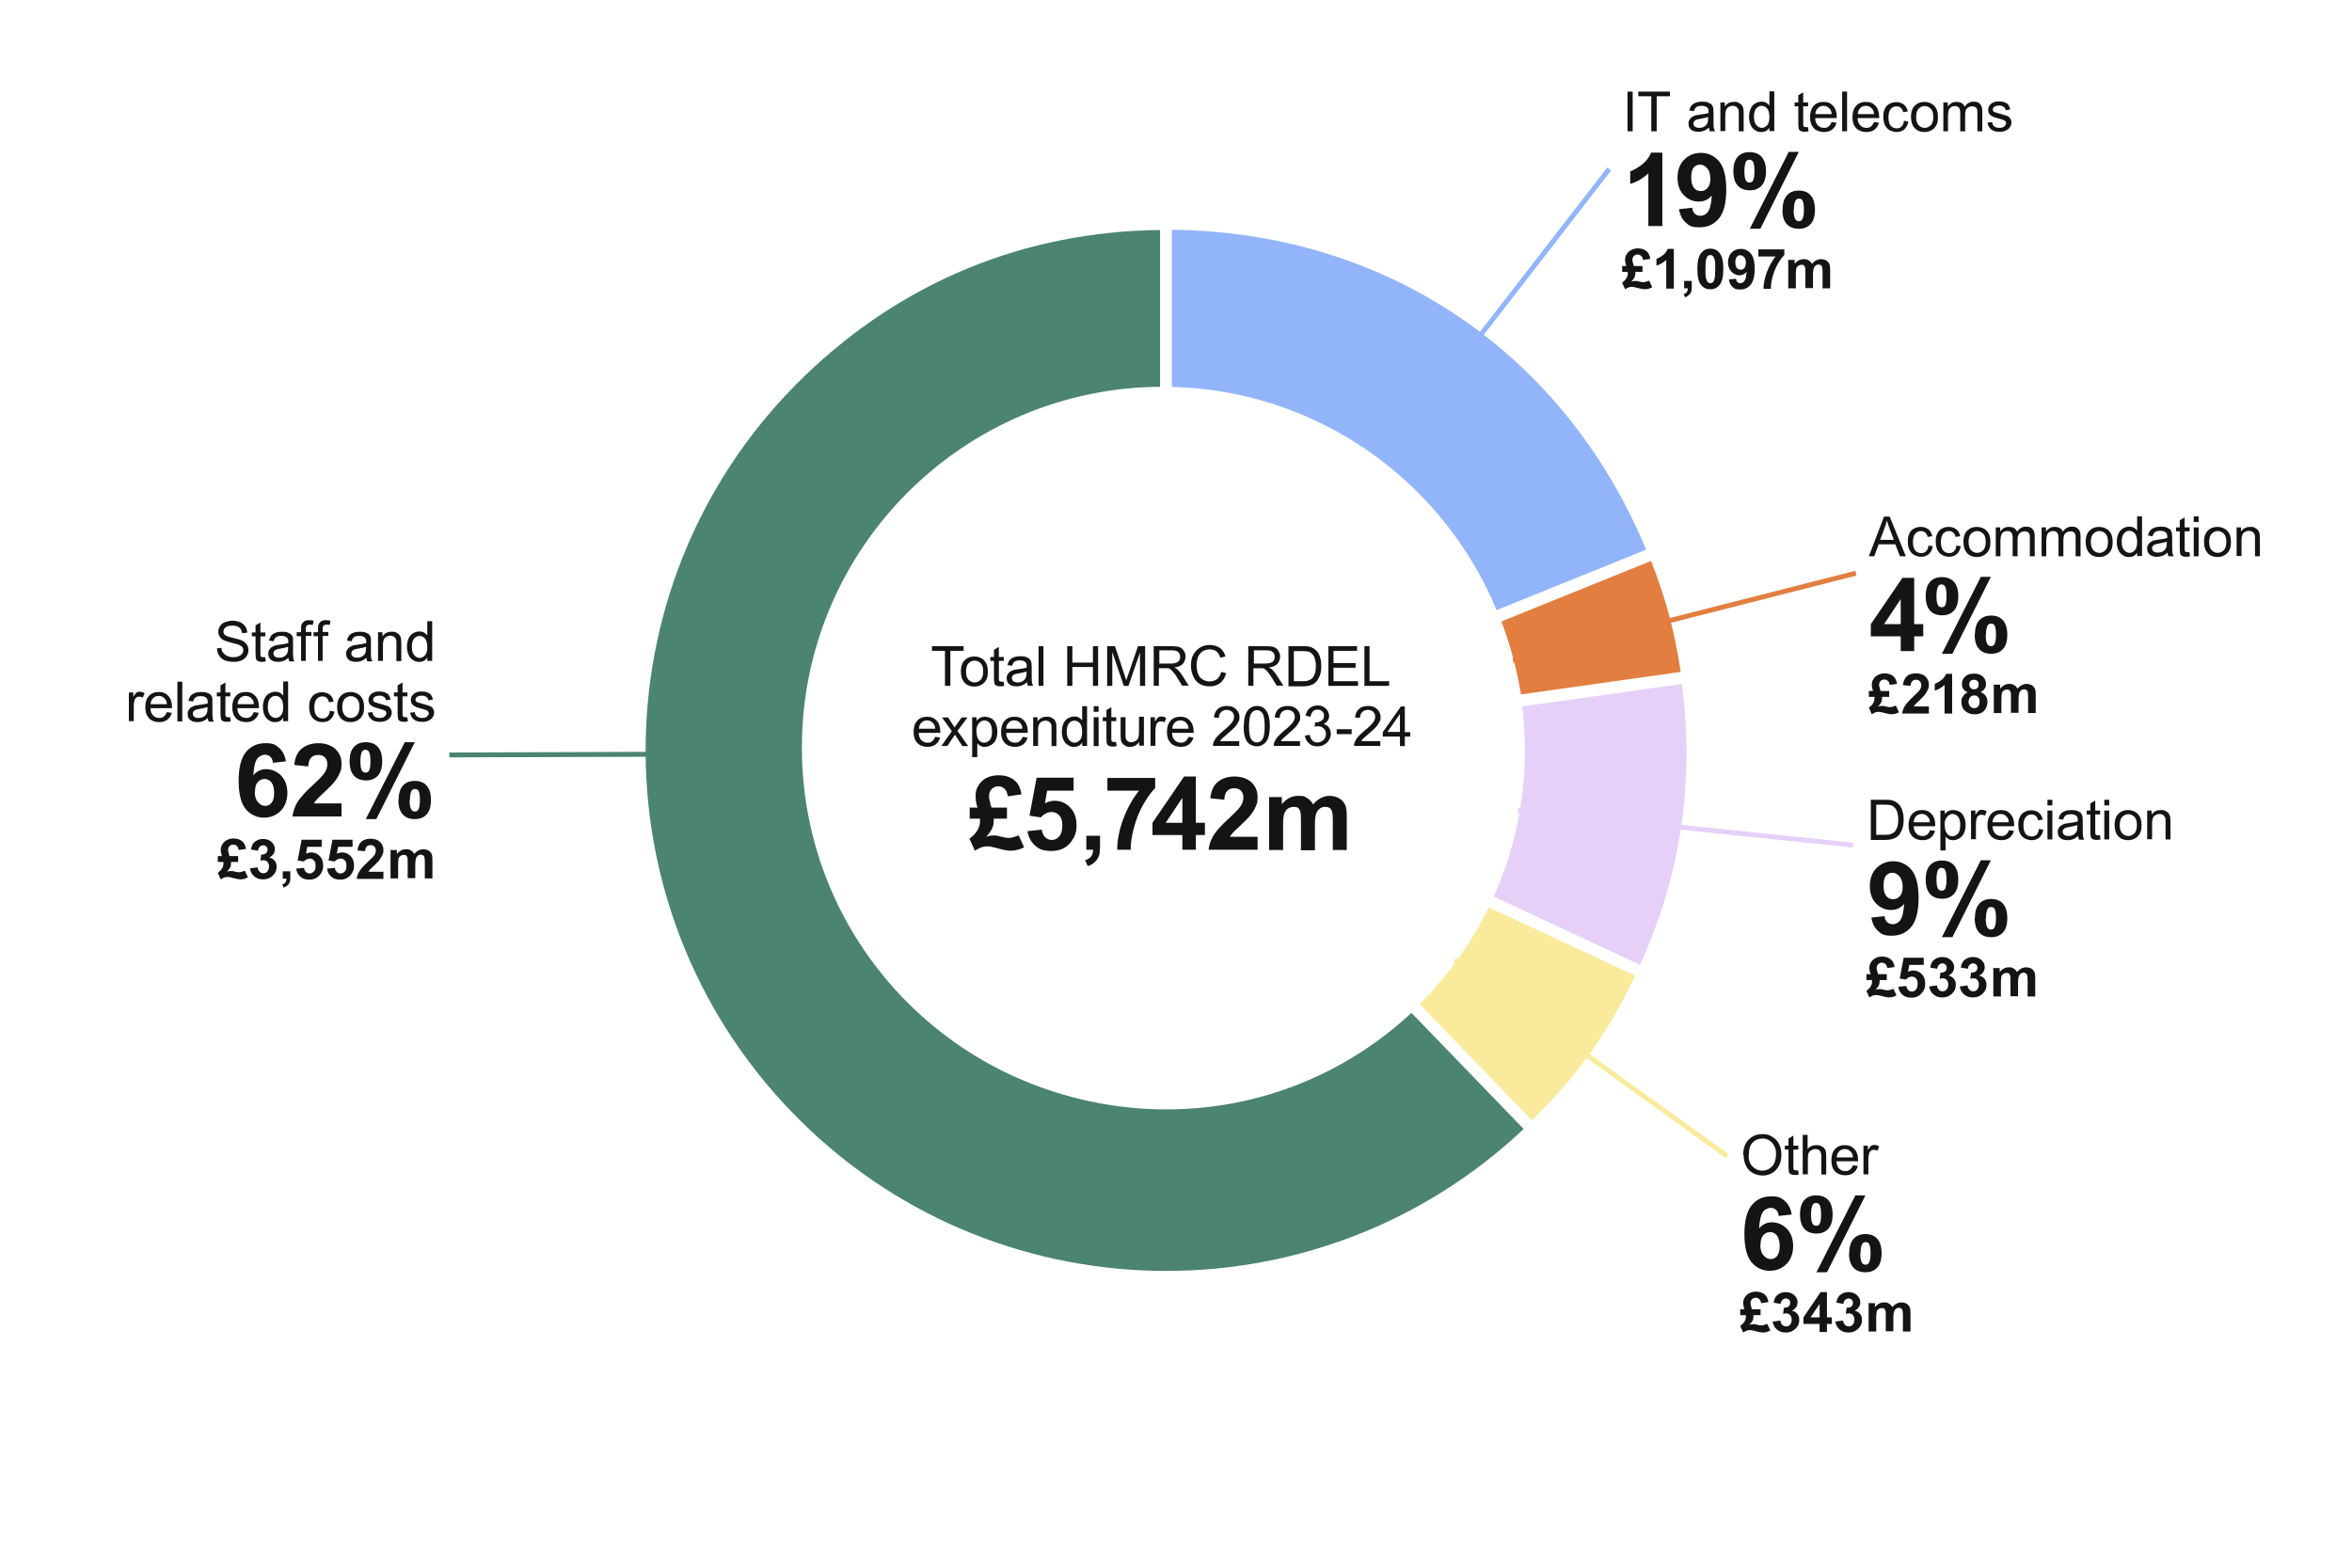 <?xml version="1.0" encoding="UTF-8"?>
<svg xmlns="http://www.w3.org/2000/svg" xmlns:xlink="http://www.w3.org/1999/xlink" version="1.1" viewBox="0 0 960 640">
  <defs>
    <style>
      .cls-1, .cls-2, .cls-3, .cls-4, .cls-5, .cls-6 {
        fill: none;
      }

      .cls-7 {
        fill: #e6d0f8;
      }

      .cls-8 {
        fill: #e27e3f;
      }

      .cls-2 {
        stroke: #92b4fb;
      }

      .cls-2, .cls-3, .cls-4, .cls-5, .cls-6 {
        stroke-width: 2px;
      }

      .cls-3 {
        stroke: #f9eb9b;
      }

      .cls-9 {
        clip-path: url(#clippath-1);
      }

      .cls-10 {
        clip-path: url(#clippath-8);
      }

      .cls-4 {
        stroke: #4b8470;
      }

      .cls-11 {
        fill: #fff;
      }

      .cls-5 {
        stroke: #e6d0f8;
      }

      .cls-12 {
        fill: #f9eb9b;
      }

      .cls-13 {
        fill: #92b4fb;
      }

      .cls-6 {
        stroke: #e27e3f;
      }

      .cls-14 {
        fill: #4b8470;
      }

      .cls-15 {
        fill: #131414;
      }

      .cls-16 {
        clip-path: url(#clippath);
      }
    </style>
    <clipPath id="clippath">
      <rect class="cls-1" width="960" height="640"/>
    </clipPath>
    <clipPath id="clippath-1">
      <rect class="cls-1" x="260.3" y="93.9" width="431.5" height="446.8"/>
    </clipPath>
    <clipPath id="clippath-8">
      <rect class="cls-1" width="960" height="640"/>
    </clipPath>
  </defs>
  <!-- Generator: Adobe Illustrator 28.6.0, SVG Export Plug-In . SVG Version: 1.2.0 Build 709)  -->
  <g>
    <g id="Layer_1">
      <g class="cls-16">
        <rect class="cls-11" width="960" height="640"/>
        <g class="cls-9">
          <path class="cls-14" d="M476,452.9c-80.9,0-146.5-65.6-146.5-146.5s64.2-145.1,144-146.5v-66c-55.3.6-105.2,21.1-145.1,59.6-84.4,81.5-86.8,216-5.2,300.5,80.9,83.8,214.1,86.7,298.7,6.9l-45.8-47.4c-26.2,24.4-61.3,39.4-99.9,39.4"/>
          <path class="cls-12" d="M579.5,410l45.8,47.4c18.6-18.3,30.9-35.5,42.1-59.1l-59.7-27.9c-7.2,14.7-16.8,28-28.2,39.5"/>
          <path class="cls-7" d="M686.6,279.2l-65.3,9.2c.7,5.9,1.1,11.9,1.1,17.9,0,21.3-4.5,41.5-12.7,59.7l59.7,27.9c16.7-36.8,22.3-74.6,17.1-114.7"/>
          <path class="cls-8" d="M620.7,283.5l65.3-9.2c-2.5-16.6-6-29.7-12.1-45.3l-61.1,24.7c3.6,9.5,6.3,19.4,8,29.7"/>
          <path class="cls-13" d="M610.8,249.1l61.1-24.7c-33.5-80.6-106.3-129.7-193.6-130.6v66c59.6,1,110.5,37.5,132.5,89.3"/>
        </g>
        <g>
          <path class="cls-15" d="M664.3,53.6v-16.2h2.1v16.2h-2.1Z"/>
          <path class="cls-15" d="M674,53.6v-14.3h-5.3v-1.9h12.9v1.9h-5.4v14.3h-2.1Z"/>
          <path class="cls-15" d="M697.5,52.1c-.7.6-1.4,1.1-2.1,1.3-.7.3-1.4.4-2.2.4-1.3,0-2.3-.3-3-.9-.7-.6-1-1.4-1-2.4s.1-1.1.4-1.6c.3-.5.6-.9,1-1.1.4-.3.9-.5,1.4-.7.4-.1,1-.2,1.8-.3,1.6-.2,2.8-.4,3.6-.7,0-.3,0-.4,0-.5,0-.8-.2-1.4-.6-1.7-.5-.5-1.3-.7-2.3-.7s-1.6.2-2.1.5c-.4.3-.8.9-1,1.7l-1.9-.3c.2-.8.5-1.5.9-2,.4-.5,1-.9,1.8-1.2.8-.3,1.7-.4,2.7-.4s1.8.1,2.4.4,1.1.5,1.4.9c.3.4.5.8.6,1.4,0,.3.1,1,.1,1.8v2.7c0,1.9,0,3,.1,3.5s.3,1,.5,1.4h-2.1c-.2-.4-.3-.9-.4-1.5ZM697.3,47.7c-.7.3-1.8.5-3.3.8-.8.1-1.4.3-1.7.4s-.6.4-.8.6-.3.6-.3.9c0,.5.2,1,.6,1.3s1,.5,1.8.5,1.5-.2,2-.5,1-.8,1.3-1.4c.2-.5.3-1.1.3-2v-.7Z"/>
          <path class="cls-15" d="M702.2,53.6v-11.8h1.8v1.7c.9-1.3,2.1-1.9,3.7-1.9s1.4.1,2,.4,1,.6,1.3,1c.3.4.5.9.6,1.5,0,.4.1,1,.1,1.9v7.2h-2v-7.2c0-.8,0-1.4-.2-1.8-.2-.4-.4-.7-.8-1-.4-.2-.9-.4-1.4-.4-.8,0-1.6.3-2.2.8-.6.5-.9,1.6-.9,3.1v6.4h-2Z"/>
          <path class="cls-15" d="M722.2,53.6v-1.5c-.7,1.2-1.8,1.8-3.3,1.8s-1.8-.3-2.6-.8c-.8-.5-1.4-1.2-1.8-2.2-.4-.9-.6-2-.6-3.2s.2-2.2.6-3.2c.4-1,1-1.7,1.8-2.2.8-.5,1.7-.8,2.6-.8s1.3.1,1.9.4,1,.7,1.4,1.2v-5.8h2v16.2h-1.8ZM715.9,47.7c0,1.5.3,2.6,1,3.4.6.7,1.4,1.1,2.2,1.1s1.6-.4,2.2-1.1c.6-.7.9-1.8.9-3.3s-.3-2.8-.9-3.5-1.4-1.1-2.3-1.1-1.6.4-2.2,1.1-.9,1.9-.9,3.4Z"/>
          <path class="cls-15" d="M737.9,51.8l.3,1.8c-.6.1-1.1.2-1.5.2-.7,0-1.3-.1-1.7-.3-.4-.2-.7-.5-.8-.9s-.2-1.2-.2-2.4v-6.8h-1.5v-1.6h1.5v-2.9l2-1.2v4.1h2v1.6h-2v6.9c0,.6,0,.9.1,1.1,0,.2.2.3.3.4.2,0,.4.1.7.1s.5,0,.9,0Z"/>
          <path class="cls-15" d="M747.5,49.8l2.1.3c-.3,1.2-.9,2.1-1.8,2.8-.9.7-2,1-3.4,1s-3.1-.5-4.1-1.6-1.5-2.5-1.5-4.5.5-3.5,1.5-4.6c1-1.1,2.3-1.6,4-1.6s2.9.5,3.9,1.6,1.5,2.6,1.5,4.5,0,.3,0,.5h-8.8c0,1.3.4,2.3,1.1,3,.7.7,1.5,1,2.5,1s1.4-.2,1.9-.6c.5-.4.9-1,1.2-1.8ZM741,46.6h6.6c0-1-.3-1.7-.8-2.2-.6-.8-1.5-1.2-2.5-1.2s-1.7.3-2.3.9c-.6.6-1,1.4-1,2.5Z"/>
          <path class="cls-15" d="M751.9,53.6v-16.2h2v16.2h-2Z"/>
          <path class="cls-15" d="M764.8,49.8l2.1.3c-.3,1.2-.9,2.1-1.8,2.8-.9.7-2,1-3.4,1s-3.1-.5-4.1-1.6-1.5-2.5-1.5-4.5.5-3.5,1.5-4.6c1-1.1,2.3-1.6,4-1.6s2.9.5,3.9,1.6,1.5,2.6,1.5,4.5,0,.3,0,.5h-8.8c0,1.3.4,2.3,1.1,3,.7.7,1.5,1,2.5,1s1.4-.2,1.9-.6c.5-.4.9-1,1.2-1.8ZM758.3,46.6h6.6c0-1-.3-1.7-.8-2.2-.6-.8-1.5-1.2-2.5-1.2s-1.7.3-2.3.9c-.6.6-1,1.4-1,2.5Z"/>
          <path class="cls-15" d="M776.9,49.3l2,.3c-.2,1.4-.8,2.4-1.6,3.2-.9.8-2,1.1-3.2,1.1s-2.9-.5-3.9-1.6c-1-1.1-1.5-2.6-1.5-4.5s.2-2.4.6-3.3c.4-1,1.1-1.7,1.9-2.1.9-.5,1.8-.7,2.8-.7s2.3.3,3.1,1c.8.6,1.3,1.6,1.6,2.8l-1.9.3c-.2-.8-.5-1.4-1-1.8-.5-.4-1-.6-1.7-.6-1,0-1.8.4-2.4,1.1s-.9,1.9-.9,3.4.3,2.7.9,3.4,1.4,1.1,2.4,1.1,1.4-.2,2-.7c.5-.5.9-1.2,1-2.2Z"/>
          <path class="cls-15" d="M780,47.7c0-2.2.6-3.8,1.8-4.8,1-.9,2.2-1.3,3.7-1.3s2.9.5,4,1.6c1,1.1,1.5,2.5,1.5,4.4s-.2,2.7-.7,3.6c-.5.9-1.1,1.5-2,2s-1.8.7-2.8.7c-1.6,0-3-.5-4-1.6s-1.5-2.6-1.5-4.6ZM782.1,47.7c0,1.5.3,2.6,1,3.4.7.7,1.5,1.1,2.5,1.1s1.8-.4,2.5-1.1c.7-.8,1-1.9,1-3.4s-.3-2.6-1-3.3c-.7-.7-1.5-1.1-2.5-1.1s-1.8.4-2.5,1.1c-.7.7-1,1.9-1,3.4Z"/>
          <path class="cls-15" d="M793.2,53.6v-11.8h1.8v1.7c.4-.6.9-1,1.5-1.4.6-.4,1.3-.5,2.1-.5s1.6.2,2.1.5c.6.4,1,.9,1.2,1.5.9-1.4,2.1-2.1,3.6-2.1s2.1.3,2.7,1c.6.6.9,1.6.9,3v8.1h-2v-7.4c0-.8,0-1.4-.2-1.7-.1-.4-.4-.6-.7-.8-.3-.2-.7-.3-1.2-.3-.8,0-1.5.3-2.1.8-.5.5-.8,1.4-.8,2.6v6.8h-2v-7.6c0-.9-.2-1.5-.5-2-.3-.4-.9-.7-1.6-.7s-1.1.1-1.6.4c-.5.3-.8.7-1,1.3-.2.6-.3,1.4-.3,2.5v6.1h-2Z"/>
          <path class="cls-15" d="M811.1,50.1l2-.3c.1.8.4,1.4.9,1.8.5.4,1.2.6,2.1.6s1.6-.2,2-.6c.4-.4.7-.8.7-1.3s-.2-.8-.6-1.1c-.3-.2-1-.4-2-.7-1.5-.4-2.5-.7-3-1s-1-.6-1.3-1.1c-.3-.5-.4-1-.4-1.6s.1-1,.4-1.5c.2-.4.6-.8,1-1.1.3-.2.7-.4,1.3-.6.5-.2,1.1-.2,1.7-.2.9,0,1.7.1,2.4.4.7.3,1.2.6,1.5,1.1.3.5.6,1.1.7,1.8l-1.9.3c0-.6-.3-1.1-.8-1.4-.4-.3-1-.5-1.8-.5s-1.6.2-2,.5c-.4.3-.6.7-.6,1.1s0,.5.2.7c.2.2.4.4.8.5.2,0,.8.2,1.8.5,1.4.4,2.4.7,3,.9.6.2,1,.6,1.3,1,.3.5.5,1,.5,1.7s-.2,1.3-.6,1.9-.9,1-1.7,1.4-1.6.5-2.5.5c-1.5,0-2.7-.3-3.5-1-.8-.6-1.3-1.6-1.5-2.8Z"/>
        </g>
        <g>
          <path class="cls-15" d="M678.5,92.3h-5.7v-21.5c-2.1,1.9-4.5,3.4-7.4,4.3v-5.2c1.5-.5,3.1-1.4,4.9-2.8,1.7-1.4,2.9-2.9,3.6-4.8h4.6v29.9Z"/>
          <path class="cls-15" d="M685.2,85.4l5.5-.6c.1,1.1.5,2,1.1,2.5.6.5,1.3.8,2.3.8s2.2-.5,3-1.6,1.4-3.3,1.6-6.7c-1.4,1.7-3.2,2.5-5.4,2.5s-4.4-.9-6.1-2.7c-1.7-1.8-2.5-4.2-2.5-7.1s.9-5.5,2.7-7.3,4.1-2.8,6.9-2.8,5.5,1.2,7.4,3.5c1.9,2.3,2.9,6.2,2.9,11.5s-1,9.4-3,11.8c-2,2.4-4.6,3.6-7.9,3.6s-4.2-.6-5.6-1.9c-1.4-1.2-2.4-3.1-2.8-5.6ZM698.1,73c0-1.8-.4-3.3-1.3-4.3-.8-1-1.8-1.5-2.9-1.5s-1.9.4-2.6,1.2c-.7.8-1,2.2-1,4.1s.4,3.3,1.1,4.2,1.7,1.3,2.8,1.3,2-.4,2.8-1.3c.8-.9,1.1-2.1,1.1-3.8Z"/>
          <path class="cls-15" d="M707.5,69.9c0-2.7.6-4.6,1.8-5.9,1.2-1.3,2.8-1.9,4.8-1.9s3.7.6,4.9,1.9,1.8,3.3,1.8,5.9-.6,4.6-1.8,5.9c-1.2,1.3-2.8,1.9-4.8,1.9s-3.7-.6-4.9-1.9-1.8-3.3-1.8-5.9ZM712,69.9c0,1.9.2,3.2.7,3.9.3.5.8.7,1.4.7s1.1-.2,1.4-.7c.4-.7.6-2,.6-3.9s-.2-3.2-.6-3.9c-.3-.5-.8-.8-1.4-.8s-1.1.2-1.4.7c-.4.7-.7,2-.7,3.9ZM718.4,93.4h-4.2l15.9-31.4h4.1l-15.7,31.4ZM727.6,85.6c0-2.7.6-4.6,1.8-5.9,1.2-1.3,2.8-1.9,4.8-1.9s3.7.6,4.8,1.9c1.2,1.3,1.8,3.3,1.8,5.9s-.6,4.7-1.8,5.9c-1.2,1.3-2.8,1.9-4.8,1.9s-3.7-.6-4.9-1.9c-1.2-1.3-1.8-3.3-1.8-5.9ZM732.1,85.6c0,1.9.2,3.2.7,3.9.3.5.8.8,1.4.8s1.1-.2,1.4-.7c.4-.7.7-2,.7-3.9s-.2-3.2-.6-3.9c-.3-.5-.8-.7-1.4-.7s-1.1.2-1.4.7c-.4.7-.7,2-.7,3.9Z"/>
        </g>
        <g>
          <path class="cls-15" d="M673.2,114.7l1.2,2.6c-.4.2-.9.4-1.5.6-.5.1-1.1.2-1.6.2s-1.6-.2-2.7-.5-1.9-.5-2.5-.5c-.9,0-1.8.3-2.8,1l-1.2-2.7c.8-.6,1.4-1.2,1.8-1.9.4-.7.5-1.3.5-1.9s0-.4,0-.6h-2.3v-2.4h1.7c-.3-.9-.5-1.8-.5-2.6s.2-1.6.7-2.3c.4-.7,1.1-1.3,1.9-1.7.8-.4,1.7-.6,2.6-.6,1.5,0,2.6.4,3.5,1.1.9.7,1.4,1.8,1.6,3.2l-3,.4c-.1-.8-.4-1.4-.8-1.7-.4-.3-.8-.5-1.4-.5s-1.1.2-1.5.6c-.4.4-.6.9-.6,1.5s0,.7.2,1.2c.1.5.2,1,.4,1.4h3.5v2.4h-2.9c0,.2,0,.3,0,.5,0,.6-.1,1.1-.3,1.6-.2.5-.7,1.1-1.4,1.9.4-.2.9-.3,1.5-.3s.5,0,.7,0c.1,0,.4,0,.9.2.9.2,1.5.3,1.8.3.6,0,1.3-.2,2.3-.6Z"/>
          <path class="cls-15" d="M683.2,117.8h-3.1v-11.7c-1.1,1.1-2.5,1.8-4,2.4v-2.8c.8-.3,1.7-.8,2.6-1.5,1-.7,1.6-1.6,2-2.6h2.5v16.3Z"/>
          <path class="cls-15" d="M687.4,114.7h3.1v2.2c0,.9,0,1.6-.2,2.1s-.4,1-.9,1.4c-.4.4-1,.7-1.6,1l-.6-1.3c.6-.2,1.1-.5,1.3-.9.3-.4.4-.9.4-1.5h-1.5v-3.1Z"/>
          <path class="cls-15" d="M698.1,101.5c1.6,0,2.8.6,3.7,1.7,1.1,1.3,1.6,3.5,1.6,6.6s-.5,5.3-1.6,6.6c-.9,1.1-2.1,1.7-3.7,1.7s-2.9-.6-3.8-1.8c-1-1.2-1.5-3.4-1.5-6.5s.5-5.3,1.6-6.6c.9-1.1,2.1-1.7,3.7-1.7ZM698.1,104.1c-.4,0-.7.1-1,.4-.3.2-.5.7-.7,1.3-.2.8-.3,2.2-.3,4.1s0,3.2.3,3.9c.2.7.4,1.2.7,1.4.3.2.6.4,1,.4s.7-.1,1-.4c.3-.2.5-.7.7-1.3.2-.8.3-2.1.3-4.1s0-3.2-.3-3.9c-.2-.7-.4-1.2-.7-1.4-.3-.2-.6-.4-1-.4Z"/>
          <path class="cls-15" d="M705.6,114.1l3-.3c0,.6.3,1.1.6,1.4.3.3.7.4,1.2.4s1.2-.3,1.6-.9c.5-.6.7-1.8.9-3.7-.8.9-1.8,1.4-2.9,1.4s-2.4-.5-3.3-1.5c-.9-1-1.4-2.3-1.4-3.8s.5-3,1.5-4c1-1,2.2-1.5,3.7-1.5s3,.6,4.1,1.9c1.1,1.3,1.6,3.4,1.6,6.3s-.6,5.1-1.6,6.4c-1.1,1.3-2.5,2-4.3,2s-2.3-.3-3.1-1c-.8-.7-1.3-1.7-1.5-3ZM712.6,107.3c0-1-.2-1.8-.7-2.3s-1-.8-1.6-.8-1.1.2-1.4.7c-.4.5-.6,1.2-.6,2.2s.2,1.8.6,2.3c.4.5.9.7,1.6.7s1.1-.2,1.5-.7.6-1.2.6-2.1Z"/>
          <path class="cls-15" d="M717.7,104.7v-2.9h10.6v2.3c-.9.9-1.8,2.1-2.7,3.7s-1.6,3.3-2.1,5.2c-.5,1.8-.7,3.4-.7,4.9h-3c0-2.2.5-4.5,1.4-6.9.9-2.3,2-4.4,3.5-6.3h-7.1Z"/>
          <path class="cls-15" d="M729.6,106.1h2.9v1.6c1-1.2,2.2-1.9,3.7-1.9s1.4.2,2,.5c.6.3,1,.8,1.4,1.4.5-.6,1.1-1.1,1.7-1.4.6-.3,1.2-.5,1.9-.5s1.6.2,2.2.5c.6.4,1,.9,1.3,1.5.2.5.3,1.3.3,2.4v7.5h-3.1v-6.7c0-1.2-.1-1.9-.3-2.3-.3-.4-.7-.7-1.3-.7s-.8.1-1.2.4-.7.7-.8,1.2c-.2.5-.3,1.3-.3,2.4v5.6h-3.1v-6.4c0-1.1,0-1.9-.2-2.2s-.3-.6-.5-.7c-.2-.2-.5-.2-.9-.2s-.9.1-1.3.4c-.4.3-.7.6-.8,1.1s-.2,1.3-.2,2.4v5.7h-3.1v-11.8Z"/>
        </g>
        <g>
          <path class="cls-15" d="M762.8,227.1l6.2-16.2h2.3l6.6,16.2h-2.4l-1.9-4.9h-6.8l-1.8,4.9h-2.3ZM767.5,220.4h5.5l-1.7-4.5c-.5-1.4-.9-2.5-1.2-3.4-.2,1-.5,2.1-.9,3.1l-1.8,4.8Z"/>
          <path class="cls-15" d="M786.9,222.7l2,.3c-.2,1.4-.8,2.4-1.6,3.2-.9.8-2,1.1-3.2,1.1s-2.9-.5-3.9-1.6c-1-1.1-1.5-2.6-1.5-4.5s.2-2.4.6-3.3c.4-1,1.1-1.7,1.9-2.1.9-.5,1.8-.7,2.8-.7s2.3.3,3.1,1c.8.6,1.3,1.6,1.6,2.8l-1.9.3c-.2-.8-.5-1.4-1-1.8-.5-.4-1-.6-1.7-.6-1,0-1.8.4-2.4,1.1s-.9,1.9-.9,3.4.3,2.7.9,3.4,1.4,1.1,2.4,1.1,1.4-.2,2-.7c.5-.5.9-1.2,1-2.2Z"/>
          <path class="cls-15" d="M798.3,222.7l2,.3c-.2,1.4-.8,2.4-1.6,3.2-.9.8-2,1.1-3.2,1.1s-2.9-.5-3.9-1.6c-1-1.1-1.5-2.6-1.5-4.5s.2-2.4.6-3.3c.4-1,1.1-1.7,1.9-2.1.9-.5,1.8-.7,2.8-.7s2.3.3,3.1,1c.8.6,1.3,1.6,1.6,2.8l-1.9.3c-.2-.8-.5-1.4-1-1.8-.5-.4-1-.6-1.7-.6-1,0-1.8.4-2.4,1.1s-.9,1.9-.9,3.4.3,2.7.9,3.4,1.4,1.1,2.4,1.1,1.4-.2,2-.7c.5-.5.9-1.2,1-2.2Z"/>
          <path class="cls-15" d="M801.4,221.2c0-2.2.6-3.8,1.8-4.8,1-.9,2.2-1.3,3.7-1.3s2.9.5,4,1.6c1,1.1,1.5,2.5,1.5,4.4s-.2,2.7-.7,3.6c-.5.9-1.1,1.5-2,2s-1.8.7-2.8.7c-1.6,0-3-.5-4-1.6s-1.5-2.6-1.5-4.6ZM803.5,221.2c0,1.5.3,2.6,1,3.4.7.7,1.5,1.1,2.5,1.1s1.8-.4,2.5-1.1c.7-.8,1-1.9,1-3.4s-.3-2.6-1-3.3c-.7-.7-1.5-1.1-2.5-1.1s-1.8.4-2.5,1.1c-.7.7-1,1.9-1,3.4Z"/>
          <path class="cls-15" d="M814.6,227.1v-11.8h1.8v1.7c.4-.6.9-1,1.5-1.4.6-.4,1.3-.5,2.1-.5s1.6.2,2.1.5c.6.4,1,.9,1.2,1.5.9-1.4,2.1-2.1,3.6-2.1s2.1.3,2.7,1c.6.6.9,1.6.9,3v8.1h-2v-7.4c0-.8,0-1.4-.2-1.7-.1-.4-.4-.6-.7-.8-.3-.2-.7-.3-1.2-.3-.8,0-1.5.3-2.1.8-.5.5-.8,1.4-.8,2.6v6.8h-2v-7.6c0-.9-.2-1.5-.5-2-.3-.4-.9-.7-1.6-.7s-1.1.1-1.6.4c-.5.3-.8.7-1,1.3-.2.6-.3,1.4-.3,2.5v6.1h-2Z"/>
          <path class="cls-15" d="M833.3,227.1v-11.8h1.8v1.7c.4-.6.9-1,1.5-1.4.6-.4,1.3-.5,2.1-.5s1.6.2,2.1.5c.6.4,1,.9,1.2,1.5.9-1.4,2.1-2.1,3.6-2.1s2.1.3,2.7,1c.6.6.9,1.6.9,3v8.1h-2v-7.4c0-.8,0-1.4-.2-1.7-.1-.4-.4-.6-.7-.8-.3-.2-.7-.3-1.2-.3-.8,0-1.5.3-2.1.8-.5.5-.8,1.4-.8,2.6v6.8h-2v-7.6c0-.9-.2-1.5-.5-2-.3-.4-.9-.7-1.6-.7s-1.1.1-1.6.4c-.5.3-.8.7-1,1.3-.2.6-.3,1.4-.3,2.5v6.1h-2Z"/>
          <path class="cls-15" d="M851.3,221.2c0-2.2.6-3.8,1.8-4.8,1-.9,2.2-1.3,3.7-1.3s2.9.5,4,1.6c1,1.1,1.5,2.5,1.5,4.4s-.2,2.7-.7,3.6c-.5.9-1.1,1.5-2,2s-1.8.7-2.8.7c-1.6,0-3-.5-4-1.6s-1.5-2.6-1.5-4.6ZM853.4,221.2c0,1.5.3,2.6,1,3.4.7.7,1.5,1.1,2.5,1.1s1.8-.4,2.5-1.1c.7-.8,1-1.9,1-3.4s-.3-2.6-1-3.3c-.7-.7-1.5-1.1-2.5-1.1s-1.8.4-2.5,1.1c-.7.7-1,1.9-1,3.4Z"/>
          <path class="cls-15" d="M872.3,227.1v-1.5c-.7,1.2-1.8,1.8-3.3,1.8s-1.8-.3-2.6-.8c-.8-.5-1.4-1.2-1.8-2.2-.4-.9-.6-2-.6-3.2s.2-2.2.6-3.2c.4-1,1-1.7,1.8-2.2.8-.5,1.7-.8,2.6-.8s1.3.1,1.9.4,1,.7,1.4,1.2v-5.8h2v16.2h-1.8ZM866,221.2c0,1.5.3,2.6,1,3.4.6.7,1.4,1.1,2.2,1.1s1.6-.4,2.2-1.1c.6-.7.9-1.8.9-3.3s-.3-2.8-.9-3.5-1.4-1.1-2.3-1.1-1.6.4-2.2,1.1-.9,1.9-.9,3.4Z"/>
          <path class="cls-15" d="M884.7,225.6c-.7.6-1.4,1.1-2.1,1.3-.7.3-1.4.4-2.2.4-1.3,0-2.3-.3-3-.9-.7-.6-1-1.4-1-2.4s.1-1.1.4-1.6c.3-.5.6-.9,1-1.1.4-.3.9-.5,1.4-.7.4-.1,1-.2,1.8-.3,1.6-.2,2.8-.4,3.6-.7,0-.3,0-.4,0-.5,0-.8-.2-1.4-.6-1.7-.5-.5-1.3-.7-2.3-.7s-1.6.2-2.1.5c-.4.3-.8.9-1,1.7l-1.9-.3c.2-.8.5-1.5.9-2,.4-.5,1-.9,1.8-1.2.8-.3,1.7-.4,2.7-.4s1.8.1,2.4.4,1.1.5,1.4.9c.3.4.5.8.6,1.4,0,.3.1,1,.1,1.8v2.7c0,1.9,0,3,.1,3.5s.3,1,.5,1.4h-2.1c-.2-.4-.3-.9-.4-1.5ZM884.5,221.1c-.7.3-1.8.5-3.3.8-.8.1-1.4.3-1.7.4s-.6.4-.8.6-.3.6-.3.9c0,.5.2,1,.6,1.3s1,.5,1.8.5,1.5-.2,2-.5,1-.8,1.3-1.4c.2-.5.3-1.1.3-2v-.7Z"/>
          <path class="cls-15" d="M893.6,225.3l.3,1.8c-.6.1-1.1.2-1.5.2-.7,0-1.3-.1-1.7-.3-.4-.2-.7-.5-.8-.9s-.2-1.2-.2-2.4v-6.8h-1.5v-1.6h1.5v-2.9l2-1.2v4.1h2v1.6h-2v6.9c0,.6,0,.9.1,1.1,0,.2.2.3.3.4.2,0,.4.1.7.1s.5,0,.9,0Z"/>
          <path class="cls-15" d="M895.4,213.1v-2.3h2v2.3h-2ZM895.4,227.1v-11.8h2v11.8h-2Z"/>
          <path class="cls-15" d="M899.6,221.2c0-2.2.6-3.8,1.8-4.8,1-.9,2.2-1.3,3.7-1.3s2.9.5,4,1.6c1,1.1,1.5,2.5,1.5,4.4s-.2,2.7-.7,3.6c-.5.9-1.1,1.5-2,2s-1.8.7-2.8.7c-1.6,0-3-.5-4-1.6s-1.5-2.6-1.5-4.6ZM901.7,221.2c0,1.5.3,2.6,1,3.4.7.7,1.5,1.1,2.5,1.1s1.8-.4,2.5-1.1c.7-.8,1-1.9,1-3.4s-.3-2.6-1-3.3c-.7-.7-1.5-1.1-2.5-1.1s-1.8.4-2.5,1.1c-.7.7-1,1.9-1,3.4Z"/>
          <path class="cls-15" d="M912.9,227.1v-11.8h1.8v1.7c.9-1.3,2.1-1.9,3.7-1.9s1.4.1,2,.4,1,.6,1.3,1c.3.4.5.9.6,1.5,0,.4.1,1,.1,1.9v7.2h-2v-7.2c0-.8,0-1.4-.2-1.8-.2-.4-.4-.7-.8-1-.4-.2-.9-.4-1.4-.4-.8,0-1.6.3-2.2.8-.6.5-.9,1.6-.9,3.1v6.4h-2Z"/>
        </g>
        <g>
          <path class="cls-15" d="M775.8,265.8v-6h-12.2v-5l12.9-18.9h4.8v18.9h3.7v5h-3.7v6h-5.5ZM775.8,254.8v-10.2l-6.8,10.2h6.8Z"/>
          <path class="cls-15" d="M786,243.4c0-2.7.6-4.6,1.8-5.9,1.2-1.3,2.8-1.9,4.8-1.9s3.7.6,4.9,1.9,1.8,3.3,1.8,5.9-.6,4.6-1.8,5.9c-1.2,1.3-2.8,1.9-4.8,1.9s-3.7-.6-4.9-1.9-1.8-3.3-1.8-5.9ZM790.4,243.3c0,1.9.2,3.2.7,3.9.3.5.8.7,1.4.7s1.1-.2,1.4-.7c.4-.7.6-2,.6-3.9s-.2-3.2-.6-3.9c-.3-.5-.8-.8-1.4-.8s-1.1.2-1.4.7c-.4.7-.7,2-.7,3.9ZM796.8,266.9h-4.2l15.9-31.4h4.1l-15.7,31.4ZM806.1,259.1c0-2.7.6-4.6,1.8-5.9,1.2-1.3,2.8-1.9,4.8-1.9s3.7.6,4.8,1.9c1.2,1.3,1.8,3.3,1.8,5.9s-.6,4.7-1.8,5.9c-1.2,1.3-2.8,1.9-4.8,1.9s-3.7-.6-4.9-1.9c-1.2-1.3-1.8-3.3-1.8-5.9ZM810.5,259.1c0,1.9.2,3.2.7,3.9.3.5.8.8,1.4.8s1.1-.2,1.4-.7c.4-.7.7-2,.7-3.9s-.2-3.2-.6-3.9c-.3-.5-.8-.7-1.4-.7s-1.1.2-1.4.7c-.4.7-.7,2-.7,3.9Z"/>
        </g>
        <g>
          <path class="cls-15" d="M773.9,288.2l1.2,2.6c-.4.2-.9.4-1.5.6-.5.1-1.1.2-1.6.2s-1.6-.2-2.7-.5-1.9-.5-2.5-.5c-.9,0-1.8.3-2.8,1l-1.2-2.7c.8-.6,1.4-1.2,1.8-1.9.4-.7.5-1.3.5-1.9s0-.4,0-.6h-2.3v-2.4h1.7c-.3-.9-.5-1.8-.5-2.6s.2-1.6.7-2.3c.4-.7,1.1-1.3,1.9-1.7.8-.4,1.7-.6,2.6-.6,1.5,0,2.6.4,3.5,1.1.9.7,1.4,1.8,1.6,3.2l-3,.4c-.1-.8-.4-1.4-.8-1.7-.4-.3-.8-.5-1.4-.5s-1.1.2-1.5.6c-.4.4-.6.9-.6,1.5s0,.7.2,1.2c.1.5.2,1,.4,1.4h3.5v2.4h-2.9c0,.2,0,.3,0,.5,0,.6-.1,1.1-.3,1.6-.2.5-.7,1.1-1.4,1.9.4-.2.9-.3,1.5-.3s.5,0,.7,0c.1,0,.4,0,.9.2.9.2,1.5.3,1.8.3.6,0,1.3-.2,2.3-.6Z"/>
          <path class="cls-15" d="M787.3,288.4v2.9h-10.9c.1-1.1.5-2.1,1.1-3.1.6-1,1.8-2.3,3.5-3.9,1.4-1.3,2.3-2.2,2.6-2.7.4-.6.6-1.3.6-1.9s-.2-1.2-.6-1.6c-.4-.4-.9-.6-1.5-.6s-1.2.2-1.6.6-.6,1-.7,1.9l-3.1-.3c.2-1.7.8-2.9,1.7-3.7s2.2-1.1,3.7-1.1,2.9.4,3.8,1.3c.9.9,1.4,1.9,1.4,3.2s-.1,1.4-.4,2.1-.7,1.4-1.2,2.1c-.4.5-1.1,1.2-2,2.1-1,.9-1.6,1.5-1.9,1.8-.3.3-.5.6-.6.9h6.2Z"/>
          <path class="cls-15" d="M796.8,291.3h-3.1v-11.7c-1.1,1.1-2.5,1.8-4,2.4v-2.8c.8-.3,1.7-.8,2.6-1.5,1-.7,1.6-1.6,2-2.6h2.5v16.3Z"/>
          <path class="cls-15" d="M803.1,282.6c-.8-.3-1.4-.8-1.8-1.4-.4-.6-.5-1.2-.5-2,0-1.2.4-2.2,1.3-3,.8-.8,2-1.2,3.6-1.2s2.7.4,3.6,1.2c.9.8,1.3,1.8,1.3,3s-.2,1.4-.6,2c-.4.6-.9,1-1.6,1.3.9.4,1.6.9,2.1,1.6.5.7.7,1.5.7,2.4,0,1.5-.5,2.7-1.4,3.7s-2.2,1.4-3.8,1.4-2.7-.4-3.7-1.2c-1.2-.9-1.7-2.2-1.7-3.8s.2-1.7.7-2.4c.4-.7,1.1-1.3,2.1-1.7ZM803.5,286.4c0,.9.2,1.5.7,2,.4.5,1,.7,1.6.7s1.2-.2,1.6-.7c.4-.5.6-1.1.6-2s-.2-1.4-.6-1.8c-.4-.5-1-.7-1.6-.7s-1.3.3-1.7.8c-.4.5-.6,1.1-.6,1.7ZM803.8,279.4c0,.6.2,1.1.5,1.5.4.3.8.5,1.4.5s1.1-.2,1.4-.5.5-.8.5-1.5-.2-1.1-.5-1.4-.8-.5-1.4-.5-1.1.2-1.4.5-.5.8-.5,1.4Z"/>
          <path class="cls-15" d="M813.5,279.5h2.9v1.6c1-1.2,2.2-1.9,3.7-1.9s1.4.2,2,.5c.6.3,1,.8,1.4,1.4.5-.6,1.1-1.1,1.7-1.4.6-.3,1.2-.5,1.9-.5s1.6.2,2.2.5c.6.4,1,.9,1.3,1.5.2.5.3,1.3.3,2.4v7.5h-3.1v-6.7c0-1.2-.1-1.9-.3-2.3-.3-.4-.7-.7-1.3-.7s-.8.1-1.2.4-.7.7-.8,1.2c-.2.5-.3,1.3-.3,2.4v5.6h-3.1v-6.4c0-1.1,0-1.9-.2-2.2s-.3-.6-.5-.7c-.2-.2-.5-.2-.9-.2s-.9.1-1.3.4c-.4.3-.7.6-.8,1.1s-.2,1.3-.2,2.4v5.7h-3.1v-11.8Z"/>
        </g>
        <g>
          <path class="cls-15" d="M763.6,342.7v-16.2h5.6c1.3,0,2.2,0,2.9.2.9.2,1.7.6,2.4,1.2.9.7,1.5,1.6,1.9,2.8.4,1.1.6,2.4.6,3.9s-.1,2.3-.4,3.3c-.3,1-.7,1.7-1.1,2.4s-.9,1.1-1.5,1.5-1.2.6-1.9.8c-.8.2-1.6.3-2.6.3h-5.9ZM765.7,340.8h3.5c1.1,0,1.9,0,2.5-.3.6-.2,1.1-.5,1.5-.8.5-.5.9-1.2,1.2-2.1.3-.9.4-1.9.4-3.1s-.3-3-.8-3.9c-.6-.9-1.2-1.5-2-1.8-.6-.2-1.5-.3-2.8-.3h-3.4v12.4Z"/>
          <path class="cls-15" d="M787.7,338.9l2.1.3c-.3,1.2-.9,2.1-1.8,2.8-.9.7-2,1-3.4,1s-3.1-.5-4.1-1.6-1.5-2.5-1.5-4.5.5-3.5,1.5-4.6c1-1.1,2.3-1.6,4-1.6s2.9.5,3.9,1.6,1.5,2.6,1.5,4.5,0,.3,0,.5h-8.8c0,1.3.4,2.3,1.1,3,.7.7,1.5,1,2.5,1s1.4-.2,1.9-.6c.5-.4.9-1,1.2-1.8ZM781.1,335.7h6.6c0-1-.3-1.7-.8-2.2-.6-.8-1.5-1.2-2.5-1.2s-1.7.3-2.3.9c-.6.6-1,1.4-1,2.5Z"/>
          <path class="cls-15" d="M792,347.2v-16.3h1.8v1.5c.4-.6.9-1,1.5-1.3.5-.3,1.2-.4,2-.4s1.9.3,2.7.8c.8.5,1.3,1.2,1.7,2.2.4.9.6,2,.6,3.1s-.2,2.3-.6,3.2c-.4,1-1.1,1.7-1.9,2.2s-1.7.8-2.6.8-1.3-.1-1.8-.4-1-.6-1.3-1.1v5.7h-2ZM793.8,336.9c0,1.5.3,2.6.9,3.4s1.4,1.1,2.2,1.1,1.6-.4,2.3-1.1c.6-.7.9-1.9.9-3.5s-.3-2.6-.9-3.4c-.6-.7-1.4-1.1-2.2-1.1s-1.6.4-2.3,1.2-1,1.9-1,3.5Z"/>
          <path class="cls-15" d="M804.5,342.7v-11.8h1.8v1.8c.5-.8.9-1.4,1.3-1.7.4-.3.8-.4,1.3-.4.7,0,1.4.2,2,.6l-.7,1.8c-.5-.3-1-.4-1.5-.4s-.8.1-1.2.4c-.3.3-.6.6-.7,1.1-.2.7-.3,1.5-.3,2.3v6.2h-2Z"/>
          <path class="cls-15" d="M819.9,338.9l2.1.3c-.3,1.2-.9,2.1-1.8,2.8-.9.7-2,1-3.4,1s-3.1-.5-4.1-1.6-1.5-2.5-1.5-4.5.5-3.5,1.5-4.6c1-1.1,2.3-1.6,4-1.6s2.9.5,3.9,1.6,1.5,2.6,1.5,4.5,0,.3,0,.5h-8.8c0,1.3.4,2.3,1.1,3,.7.7,1.5,1,2.5,1s1.4-.2,1.9-.6c.5-.4.9-1,1.2-1.8ZM813.3,335.7h6.6c0-1-.3-1.7-.8-2.2-.6-.8-1.5-1.2-2.5-1.2s-1.7.3-2.3.9c-.6.6-1,1.4-1,2.5Z"/>
          <path class="cls-15" d="M832,338.4l2,.3c-.2,1.4-.8,2.4-1.6,3.2-.9.8-2,1.1-3.2,1.1s-2.9-.5-3.9-1.6c-1-1.1-1.5-2.6-1.5-4.5s.2-2.4.6-3.3c.4-1,1.1-1.7,1.9-2.1.9-.5,1.8-.7,2.8-.7s2.3.3,3.1,1c.8.6,1.3,1.6,1.6,2.8l-1.9.3c-.2-.8-.5-1.4-1-1.8-.5-.4-1-.6-1.7-.6-1,0-1.8.4-2.4,1.1s-.9,1.9-.9,3.4.3,2.7.9,3.4,1.4,1.1,2.4,1.1,1.4-.2,2-.7c.5-.5.9-1.2,1-2.2Z"/>
          <path class="cls-15" d="M835.7,328.8v-2.3h2v2.3h-2ZM835.7,342.7v-11.8h2v11.8h-2Z"/>
          <path class="cls-15" d="M848.2,341.3c-.7.6-1.4,1.1-2.1,1.3-.7.3-1.4.4-2.2.4-1.3,0-2.3-.3-3-.9-.7-.6-1-1.4-1-2.4s.1-1.1.4-1.6c.3-.5.6-.9,1-1.1.4-.3.9-.5,1.4-.7.4-.1,1-.2,1.8-.3,1.6-.2,2.8-.4,3.6-.7,0-.3,0-.4,0-.5,0-.8-.2-1.4-.6-1.7-.5-.5-1.3-.7-2.3-.7s-1.6.2-2.1.5c-.4.3-.8.9-1,1.7l-1.9-.3c.2-.8.5-1.5.9-2,.4-.5,1-.9,1.8-1.2.8-.3,1.7-.4,2.7-.4s1.8.1,2.4.4,1.1.5,1.4.9c.3.4.5.8.6,1.4,0,.3.1,1,.1,1.8v2.7c0,1.9,0,3,.1,3.5s.3,1,.5,1.4h-2.1c-.2-.4-.3-.9-.4-1.5ZM848,336.8c-.7.3-1.8.5-3.3.8-.8.1-1.4.3-1.7.4s-.6.4-.8.6-.3.6-.3.9c0,.5.2,1,.6,1.3s1,.5,1.8.5,1.5-.2,2-.5,1-.8,1.3-1.4c.2-.5.3-1.1.3-2v-.7Z"/>
          <path class="cls-15" d="M857.1,340.9l.3,1.8c-.6.1-1.1.2-1.5.2-.7,0-1.3-.1-1.7-.3-.4-.2-.7-.5-.8-.9s-.2-1.2-.2-2.4v-6.8h-1.5v-1.6h1.5v-2.9l2-1.2v4.1h2v1.6h-2v6.9c0,.6,0,.9.1,1.1,0,.2.2.3.3.4.2,0,.4.1.7.1s.5,0,.9,0Z"/>
          <path class="cls-15" d="M858.9,328.8v-2.3h2v2.3h-2ZM858.9,342.7v-11.8h2v11.8h-2Z"/>
          <path class="cls-15" d="M863.1,336.8c0-2.2.6-3.8,1.8-4.8,1-.9,2.2-1.3,3.7-1.3s2.9.5,4,1.6c1,1.1,1.5,2.5,1.5,4.4s-.2,2.7-.7,3.6c-.5.9-1.1,1.5-2,2s-1.8.7-2.8.7c-1.6,0-3-.5-4-1.6s-1.5-2.6-1.5-4.6ZM865.2,336.8c0,1.5.3,2.6,1,3.4.7.7,1.5,1.1,2.5,1.1s1.8-.4,2.5-1.1c.7-.8,1-1.9,1-3.4s-.3-2.6-1-3.3c-.7-.7-1.5-1.1-2.5-1.1s-1.8.4-2.5,1.1c-.7.7-1,1.9-1,3.4Z"/>
          <path class="cls-15" d="M876.4,342.7v-11.8h1.8v1.7c.9-1.3,2.1-1.9,3.7-1.9s1.4.1,2,.4,1,.6,1.3,1c.3.4.5.9.6,1.5,0,.4.1,1,.1,1.9v7.2h-2v-7.2c0-.8,0-1.4-.2-1.8-.2-.4-.4-.7-.8-1-.4-.2-.9-.4-1.4-.4-.8,0-1.6.3-2.2.8-.6.5-.9,1.6-.9,3.1v6.4h-2Z"/>
        </g>
        <g>
          <path class="cls-15" d="M763.7,374.6l5.5-.6c.1,1.1.5,2,1.1,2.5.6.5,1.3.8,2.3.8s2.2-.5,3-1.6,1.4-3.3,1.6-6.7c-1.4,1.7-3.2,2.5-5.4,2.5s-4.4-.9-6.1-2.7c-1.7-1.8-2.5-4.2-2.5-7.1s.9-5.5,2.7-7.3,4.1-2.8,6.9-2.8,5.5,1.2,7.4,3.5c1.9,2.3,2.9,6.2,2.9,11.5s-1,9.4-3,11.8c-2,2.4-4.6,3.6-7.9,3.6s-4.2-.6-5.6-1.9c-1.4-1.2-2.4-3.1-2.8-5.6ZM776.6,362.1c0-1.8-.4-3.3-1.3-4.3-.8-1-1.8-1.5-2.9-1.5s-1.9.4-2.6,1.2c-.7.8-1,2.2-1,4.1s.4,3.3,1.1,4.2,1.7,1.3,2.8,1.3,2-.4,2.8-1.3c.8-.9,1.1-2.1,1.1-3.8Z"/>
          <path class="cls-15" d="M786,359.1c0-2.7.6-4.6,1.8-5.9,1.2-1.3,2.8-1.9,4.8-1.9s3.7.6,4.9,1.9,1.8,3.3,1.8,5.9-.6,4.6-1.8,5.9c-1.2,1.3-2.8,1.9-4.8,1.9s-3.7-.6-4.9-1.9-1.8-3.3-1.8-5.9ZM790.4,359c0,1.9.2,3.2.7,3.9.3.5.8.7,1.4.7s1.1-.2,1.4-.7c.4-.7.6-2,.6-3.9s-.2-3.2-.6-3.9c-.3-.5-.8-.8-1.4-.8s-1.1.2-1.4.7c-.4.7-.7,2-.7,3.9ZM796.8,382.6h-4.2l15.9-31.4h4.1l-15.7,31.4ZM806.1,374.8c0-2.7.6-4.6,1.8-5.9,1.2-1.3,2.8-1.9,4.8-1.9s3.7.6,4.8,1.9c1.2,1.3,1.8,3.3,1.8,5.9s-.6,4.7-1.8,5.9c-1.2,1.3-2.8,1.9-4.8,1.9s-3.7-.6-4.9-1.9c-1.2-1.3-1.8-3.3-1.8-5.9ZM810.5,374.8c0,1.9.2,3.2.7,3.9.3.5.8.8,1.4.8s1.1-.2,1.4-.7c.4-.7.7-2,.7-3.9s-.2-3.2-.6-3.9c-.3-.5-.8-.7-1.4-.7s-1.1.2-1.4.7c-.4.7-.7,2-.7,3.9Z"/>
        </g>
        <g>
          <path class="cls-15" d="M772.9,403.8l1.2,2.6c-.4.2-.9.4-1.5.6-.5.1-1.1.2-1.6.2s-1.6-.2-2.7-.5-1.9-.5-2.5-.5c-.9,0-1.8.3-2.8,1l-1.2-2.7c.8-.6,1.4-1.2,1.8-1.9.4-.7.5-1.3.5-1.9s0-.4,0-.6h-2.3v-2.4h1.7c-.3-.9-.5-1.8-.5-2.6s.2-1.6.7-2.3c.4-.7,1.1-1.3,1.9-1.7.8-.4,1.7-.6,2.6-.6,1.5,0,2.6.4,3.5,1.1.9.7,1.4,1.8,1.6,3.2l-3,.4c-.1-.8-.4-1.4-.8-1.7-.4-.3-.8-.5-1.4-.5s-1.1.2-1.5.6c-.4.4-.6.9-.6,1.5s0,.7.2,1.2c.1.5.2,1,.4,1.4h3.5v2.4h-2.9c0,.2,0,.3,0,.5,0,.6-.1,1.1-.3,1.6-.2.5-.7,1.1-1.4,1.9.4-.2.9-.3,1.5-.3s.5,0,.7,0c.1,0,.4,0,.9.2.9.2,1.5.3,1.8.3.6,0,1.3-.2,2.3-.6Z"/>
          <path class="cls-15" d="M775,402.8l3.1-.3c0,.7.4,1.3.8,1.7.4.4.9.6,1.5.6s1.2-.3,1.6-.8c.5-.5.7-1.3.7-2.4s-.2-1.7-.7-2.2c-.4-.5-1-.7-1.7-.7s-1.7.4-2.4,1.2l-2.5-.4,1.6-8.5h8.2v2.9h-5.9l-.5,2.8c.7-.3,1.4-.5,2.1-.5,1.4,0,2.6.5,3.5,1.5,1,1,1.4,2.3,1.4,3.9s-.4,2.5-1.2,3.6c-1.1,1.4-2.5,2.1-4.4,2.1s-2.7-.4-3.7-1.2c-.9-.8-1.5-1.9-1.7-3.2Z"/>
          <path class="cls-15" d="M787.6,402.7l3-.4c0,.8.4,1.4.8,1.8.4.4.9.6,1.5.6s1.2-.2,1.6-.7c.4-.5.7-1.1.7-2s-.2-1.4-.6-1.9c-.4-.5-.9-.7-1.5-.7s-.9,0-1.4.2l.3-2.5c.8,0,1.5-.2,1.9-.5s.7-.9.7-1.5-.2-1-.5-1.3-.8-.5-1.3-.5-1,.2-1.4.6-.6.9-.7,1.6l-2.9-.5c.2-1,.5-1.8.9-2.4s1-1,1.7-1.4c.7-.3,1.5-.5,2.4-.5,1.5,0,2.8.5,3.7,1.5.8.8,1.1,1.7,1.1,2.7,0,1.4-.8,2.6-2.3,3.4.9.2,1.7.6,2.2,1.3.6.7.8,1.5.8,2.5,0,1.4-.5,2.6-1.6,3.6s-2.3,1.5-3.9,1.5-2.7-.4-3.7-1.3c-1-.8-1.5-2-1.7-3.3Z"/>
          <path class="cls-15" d="M800.1,402.7l3-.4c0,.8.4,1.4.8,1.8.4.4.9.6,1.5.6s1.2-.2,1.6-.7c.4-.5.7-1.1.7-2s-.2-1.4-.6-1.9c-.4-.5-.9-.7-1.5-.7s-.9,0-1.4.2l.3-2.5c.8,0,1.5-.2,1.9-.5s.7-.9.7-1.5-.2-1-.5-1.3-.8-.5-1.3-.5-1,.2-1.4.6-.6.9-.7,1.6l-2.9-.5c.2-1,.5-1.8.9-2.4s1-1,1.7-1.4c.7-.3,1.5-.5,2.4-.5,1.5,0,2.8.5,3.7,1.5.8.8,1.1,1.7,1.1,2.7,0,1.4-.8,2.6-2.3,3.4.9.2,1.7.6,2.2,1.3.6.7.8,1.5.8,2.5,0,1.4-.5,2.6-1.6,3.6s-2.3,1.5-3.9,1.5-2.7-.4-3.7-1.3c-1-.8-1.5-2-1.7-3.3Z"/>
          <path class="cls-15" d="M813.3,395.2h2.9v1.6c1-1.2,2.2-1.9,3.7-1.9s1.4.2,2,.5c.6.3,1,.8,1.4,1.4.5-.6,1.1-1.1,1.7-1.4.6-.3,1.2-.5,1.9-.5s1.6.2,2.2.5c.6.4,1,.9,1.3,1.5.2.5.3,1.3.3,2.4v7.5h-3.1v-6.7c0-1.2-.1-1.9-.3-2.3-.3-.4-.7-.7-1.3-.7s-.8.1-1.2.4-.7.7-.8,1.2c-.2.5-.3,1.3-.3,2.4v5.6h-3.1v-6.4c0-1.1,0-1.9-.2-2.2s-.3-.6-.5-.7c-.2-.2-.5-.2-.9-.2s-.9.1-1.3.4c-.4.3-.7.6-.8,1.1s-.2,1.3-.2,2.4v5.7h-3.1v-11.8Z"/>
        </g>
        <g>
          <path class="cls-15" d="M711.5,471.6c0-2.7.7-4.8,2.2-6.3,1.4-1.5,3.3-2.3,5.6-2.3s2.8.4,4.1,1.1c1.2.7,2.1,1.7,2.8,3,.6,1.3.9,2.7.9,4.4s-.3,3.1-1,4.4c-.7,1.3-1.6,2.3-2.8,3-1.2.7-2.5,1-3.9,1s-2.9-.4-4.1-1.1c-1.2-.7-2.1-1.7-2.7-3-.6-1.3-.9-2.6-.9-4.1ZM713.7,471.6c0,2,.5,3.5,1.6,4.6,1.1,1.1,2.4,1.7,4,1.7s2.9-.6,4-1.7c1-1.1,1.6-2.8,1.6-4.8s-.2-2.5-.7-3.5c-.4-1-1.1-1.7-2-2.3s-1.8-.8-2.9-.8c-1.5,0-2.8.5-3.9,1.6-1.1,1-1.6,2.8-1.6,5.2Z"/>
          <path class="cls-15" d="M733.9,477.7l.3,1.8c-.6.1-1.1.2-1.5.2-.7,0-1.3-.1-1.7-.3-.4-.2-.7-.5-.8-.9s-.2-1.2-.2-2.4v-6.8h-1.5v-1.6h1.5v-2.9l2-1.2v4.1h2v1.6h-2v6.9c0,.6,0,.9.1,1.1,0,.2.2.3.3.4.2,0,.4.1.7.1s.5,0,.9,0Z"/>
          <path class="cls-15" d="M735.8,479.5v-16.2h2v5.8c.9-1.1,2.1-1.6,3.5-1.6s1.6.2,2.3.5c.6.3,1.1.8,1.4,1.4.3.6.4,1.5.4,2.6v7.5h-2v-7.5c0-1-.2-1.7-.6-2.2-.4-.5-1-.7-1.8-.7s-1.1.2-1.7.5-.9.7-1.1,1.2c-.2.5-.3,1.2-.3,2.2v6.4h-2Z"/>
          <path class="cls-15" d="M756.2,475.7l2.1.3c-.3,1.2-.9,2.1-1.8,2.8-.9.7-2,1-3.4,1s-3.1-.5-4.1-1.6-1.5-2.5-1.5-4.5.5-3.5,1.5-4.6c1-1.1,2.3-1.6,4-1.6s2.9.5,3.9,1.6,1.5,2.6,1.5,4.5,0,.3,0,.5h-8.8c0,1.3.4,2.3,1.1,3,.7.7,1.5,1,2.5,1s1.4-.2,1.9-.6c.5-.4.9-1,1.2-1.8ZM749.7,472.5h6.6c0-1-.3-1.7-.8-2.2-.6-.8-1.5-1.2-2.5-1.2s-1.7.3-2.3.9c-.6.6-1,1.4-1,2.5Z"/>
          <path class="cls-15" d="M760.6,479.5v-11.8h1.8v1.8c.5-.8.9-1.4,1.3-1.7.4-.3.8-.4,1.3-.4.7,0,1.4.2,2,.6l-.7,1.8c-.5-.3-1-.4-1.5-.4s-.8.1-1.2.4c-.3.3-.6.6-.7,1.1-.2.7-.3,1.5-.3,2.3v6.2h-2Z"/>
        </g>
        <g>
          <path class="cls-15" d="M731.5,495.8l-5.5.6c-.1-1.1-.5-2-1.1-2.5-.6-.5-1.3-.8-2.2-.8s-2.2.5-3.1,1.6c-.8,1.1-1.4,3.3-1.6,6.8,1.4-1.7,3.2-2.5,5.3-2.5s4.4.9,6.1,2.7c1.7,1.8,2.5,4.2,2.5,7s-.9,5.5-2.7,7.3c-1.8,1.8-4.1,2.8-6.9,2.8s-5.5-1.2-7.4-3.5c-1.9-2.3-2.9-6.2-2.9-11.5s1-9.4,3-11.8c2-2.4,4.6-3.6,7.9-3.6s4.1.6,5.6,1.9c1.5,1.3,2.4,3.1,2.8,5.5ZM718.5,508.2c0,1.9.4,3.3,1.3,4.3.9,1,1.8,1.5,2.9,1.5s1.9-.4,2.6-1.2c.7-.8,1.1-2.2,1.1-4.1s-.4-3.4-1.1-4.3-1.7-1.4-2.8-1.4-2,.4-2.8,1.3c-.8.9-1.1,2.1-1.1,3.8Z"/>
          <path class="cls-15" d="M734.7,495.8c0-2.7.6-4.6,1.8-5.9,1.2-1.3,2.8-1.9,4.8-1.9s3.7.6,4.9,1.9,1.8,3.3,1.8,5.9-.6,4.6-1.8,5.9c-1.2,1.3-2.8,1.9-4.8,1.9s-3.7-.6-4.9-1.9-1.8-3.3-1.8-5.9ZM739.2,495.8c0,1.9.2,3.2.7,3.9.3.5.8.7,1.4.7s1.1-.2,1.4-.7c.4-.7.6-2,.6-3.9s-.2-3.2-.6-3.9c-.3-.5-.8-.8-1.4-.8s-1.1.2-1.4.7c-.4.7-.7,2-.7,3.9ZM745.6,519.4h-4.2l15.9-31.4h4.1l-15.7,31.4ZM754.8,511.6c0-2.7.6-4.6,1.8-5.9,1.2-1.3,2.8-1.9,4.8-1.9s3.7.6,4.8,1.9c1.2,1.3,1.8,3.3,1.8,5.9s-.6,4.7-1.8,5.9c-1.2,1.3-2.8,1.9-4.8,1.9s-3.7-.6-4.9-1.9c-1.2-1.3-1.8-3.3-1.8-5.9ZM759.3,511.6c0,1.9.2,3.2.7,3.9.3.5.8.8,1.4.8s1.1-.2,1.4-.7c.4-.7.7-2,.7-3.9s-.2-3.2-.6-3.9c-.3-.5-.8-.7-1.4-.7s-1.1.2-1.4.7c-.4.7-.7,2-.7,3.9Z"/>
        </g>
        <g>
          <path class="cls-15" d="M721.4,540.6l1.2,2.6c-.4.2-.9.4-1.5.6-.5.1-1.1.2-1.6.2s-1.6-.2-2.7-.5-1.9-.5-2.5-.5c-.9,0-1.8.3-2.8,1l-1.2-2.7c.8-.6,1.4-1.2,1.8-1.9.4-.7.5-1.3.5-1.9s0-.4,0-.6h-2.3v-2.4h1.7c-.3-.9-.5-1.8-.5-2.6s.2-1.6.7-2.3c.4-.7,1.1-1.3,1.9-1.7.8-.4,1.7-.6,2.6-.6,1.5,0,2.6.4,3.5,1.1.9.7,1.4,1.8,1.6,3.2l-3,.4c-.1-.8-.4-1.4-.8-1.7-.4-.3-.8-.5-1.4-.5s-1.1.2-1.5.6c-.4.4-.6.9-.6,1.5s0,.7.2,1.2c.1.5.2,1,.4,1.4h3.5v2.4h-2.9c0,.2,0,.3,0,.5,0,.6-.1,1.1-.3,1.6-.2.5-.7,1.1-1.4,1.9.4-.2.9-.3,1.5-.3s.5,0,.7,0c.1,0,.4,0,.9.2.9.2,1.5.3,1.8.3.6,0,1.3-.2,2.3-.6Z"/>
          <path class="cls-15" d="M723.7,539.5l3-.4c0,.8.4,1.4.8,1.8.4.4.9.6,1.5.6s1.2-.2,1.6-.7c.4-.5.7-1.1.7-2s-.2-1.4-.6-1.9c-.4-.5-.9-.7-1.5-.7s-.9,0-1.4.2l.3-2.5c.8,0,1.5-.2,1.9-.5s.7-.9.7-1.5-.2-1-.5-1.3-.8-.5-1.3-.5-1,.2-1.4.6-.6.9-.7,1.6l-2.9-.5c.2-1,.5-1.8.9-2.4s1-1,1.7-1.4c.7-.3,1.5-.5,2.4-.5,1.5,0,2.8.5,3.7,1.5.8.8,1.1,1.7,1.1,2.7,0,1.4-.8,2.6-2.3,3.4.9.2,1.7.6,2.2,1.3.6.7.8,1.5.8,2.5,0,1.4-.5,2.6-1.6,3.6s-2.3,1.5-3.9,1.5-2.7-.4-3.7-1.3c-1-.8-1.5-2-1.7-3.3Z"/>
          <path class="cls-15" d="M742.7,543.8v-3.3h-6.6v-2.7l7-10.3h2.6v10.3h2v2.7h-2v3.3h-3ZM742.7,537.8v-5.5l-3.7,5.5h3.7Z"/>
          <path class="cls-15" d="M749.3,539.5l3-.4c0,.8.4,1.4.8,1.8.4.4.9.6,1.5.6s1.2-.2,1.6-.7c.4-.5.7-1.1.7-2s-.2-1.4-.6-1.9c-.4-.5-.9-.7-1.5-.7s-.9,0-1.4.2l.3-2.5c.8,0,1.5-.2,1.9-.5s.7-.9.7-1.5-.2-1-.5-1.3-.8-.5-1.3-.5-1,.2-1.4.6-.6.9-.7,1.6l-2.9-.5c.2-1,.5-1.8.9-2.4s1-1,1.7-1.4c.7-.3,1.5-.5,2.4-.5,1.5,0,2.8.5,3.7,1.5.8.8,1.1,1.7,1.1,2.7,0,1.4-.8,2.6-2.3,3.4.9.2,1.7.6,2.2,1.3.6.7.8,1.5.8,2.5,0,1.4-.5,2.6-1.6,3.6s-2.3,1.5-3.9,1.5-2.7-.4-3.7-1.3c-1-.8-1.5-2-1.7-3.3Z"/>
          <path class="cls-15" d="M762.4,532h2.9v1.6c1-1.2,2.2-1.9,3.7-1.9s1.4.2,2,.5c.6.3,1,.8,1.4,1.4.5-.6,1.1-1.1,1.7-1.4.6-.3,1.2-.5,1.9-.5s1.6.2,2.2.5c.6.4,1,.9,1.3,1.5.2.5.3,1.3.3,2.4v7.5h-3.1v-6.7c0-1.2-.1-1.9-.3-2.3-.3-.4-.7-.7-1.3-.7s-.8.1-1.2.4-.7.7-.8,1.2c-.2.5-.3,1.3-.3,2.4v5.6h-3.1v-6.4c0-1.1,0-1.9-.2-2.2s-.3-.6-.5-.7c-.2-.2-.5-.2-.9-.2s-.9.1-1.3.4c-.4.3-.7.6-.8,1.1s-.2,1.3-.2,2.4v5.7h-3.1v-11.8Z"/>
        </g>
        <g>
          <path class="cls-15" d="M88.4,264.7l2-.2c0,.8.3,1.5.7,2s.9.9,1.6,1.3c.7.3,1.6.5,2.5.5s1.5-.1,2.2-.4c.6-.2,1.1-.6,1.4-1s.5-.9.5-1.4-.1-1-.4-1.3c-.3-.4-.8-.7-1.5-1-.4-.2-1.4-.4-2.9-.8-1.5-.4-2.5-.7-3.1-1-.8-.4-1.4-.9-1.7-1.5-.4-.6-.6-1.3-.6-2s.2-1.6.7-2.3c.5-.7,1.1-1.3,2-1.6s1.9-.6,3-.6,2.3.2,3.2.6c.9.4,1.6,1,2.1,1.7.5.8.8,1.6.8,2.6l-2.1.2c-.1-1-.5-1.8-1.1-2.3-.6-.5-1.6-.8-2.8-.8s-2.2.2-2.8.7c-.6.5-.9,1-.9,1.7s.2,1.1.6,1.4c.4.4,1.5.8,3.2,1.2,1.7.4,2.9.7,3.6,1,.9.4,1.6,1,2.1,1.7.5.7.7,1.4.7,2.3s-.2,1.7-.7,2.4c-.5.8-1.2,1.4-2.1,1.8-.9.4-2,.6-3.1.6s-2.7-.2-3.7-.6c-1-.4-1.8-1.1-2.3-1.9-.6-.9-.9-1.8-.9-2.9Z"/>
          <path class="cls-15" d="M108.2,268.2l.3,1.8c-.6.1-1.1.2-1.5.2-.7,0-1.3-.1-1.7-.3s-.7-.5-.8-.9-.2-1.2-.2-2.4v-6.8h-1.5v-1.6h1.5v-2.9l2-1.2v4.1h2v1.6h-2v6.9c0,.6,0,.9.1,1.1,0,.2.2.3.3.4.2,0,.4.1.7.1s.5,0,.9,0Z"/>
          <path class="cls-15" d="M117.8,268.5c-.7.6-1.4,1.1-2.1,1.3-.7.3-1.4.4-2.2.4-1.3,0-2.3-.3-3-.9-.7-.6-1-1.4-1-2.4s.1-1.1.4-1.6c.3-.5.6-.9,1-1.1s.9-.5,1.4-.7c.4-.1,1-.2,1.8-.3,1.6-.2,2.8-.4,3.6-.7,0-.3,0-.4,0-.5,0-.8-.2-1.4-.6-1.7-.5-.5-1.3-.7-2.3-.7s-1.6.2-2.1.5c-.4.3-.8.9-1,1.7l-1.9-.3c.2-.8.5-1.5.9-2,.4-.5,1-.9,1.8-1.2.8-.3,1.7-.4,2.7-.4s1.8.1,2.4.4c.6.2,1.1.5,1.4.9.3.4.5.8.6,1.4,0,.3,0,1,0,1.8v2.7c0,1.9,0,3,.1,3.5,0,.5.3,1,.5,1.4h-2.1c-.2-.4-.3-.9-.4-1.5ZM117.7,264c-.7.3-1.8.5-3.3.8-.8.1-1.4.3-1.7.4s-.6.4-.8.6c-.2.3-.3.6-.3.9,0,.5.2,1,.6,1.3.4.4,1,.5,1.8.5s1.5-.2,2-.5c.6-.3,1-.8,1.3-1.4.2-.5.3-1.1.3-2v-.7Z"/>
          <path class="cls-15" d="M122.9,269.9v-10.2h-1.8v-1.6h1.8v-1.3c0-.8,0-1.4.2-1.8.2-.5.5-.9,1-1.3s1.2-.5,2-.5,1.2,0,1.9.2l-.3,1.7c-.4,0-.8-.1-1.2-.1-.6,0-1,.1-1.3.4-.3.3-.4.7-.4,1.5v1.1h2.3v1.6h-2.3v10.2h-2Z"/>
          <path class="cls-15" d="M129.8,269.9v-10.2h-1.8v-1.6h1.8v-1.3c0-.8,0-1.4.2-1.8.2-.5.5-.9,1-1.3s1.2-.5,2-.5,1.2,0,1.9.2l-.3,1.7c-.4,0-.8-.1-1.2-.1-.6,0-1,.1-1.3.4-.3.3-.4.7-.4,1.5v1.1h2.3v1.6h-2.3v10.2h-2Z"/>
          <path class="cls-15" d="M149.6,268.5c-.7.6-1.4,1.1-2.1,1.3-.7.3-1.4.4-2.2.4-1.3,0-2.3-.3-3-.9-.7-.6-1-1.4-1-2.4s.1-1.1.4-1.6c.3-.5.6-.9,1-1.1s.9-.5,1.4-.7c.4-.1,1-.2,1.8-.3,1.6-.2,2.8-.4,3.6-.7,0-.3,0-.4,0-.5,0-.8-.2-1.4-.6-1.7-.5-.5-1.3-.7-2.3-.7s-1.6.2-2.1.5c-.4.3-.8.9-1,1.7l-1.9-.3c.2-.8.5-1.5.9-2,.4-.5,1-.9,1.8-1.2.8-.3,1.7-.4,2.7-.4s1.8.1,2.4.4c.6.2,1.1.5,1.4.9.3.4.5.8.6,1.4,0,.3,0,1,0,1.8v2.7c0,1.9,0,3,.1,3.5,0,.5.3,1,.5,1.4h-2.1c-.2-.4-.3-.9-.4-1.5ZM149.5,264c-.7.3-1.8.5-3.3.8-.8.1-1.4.3-1.7.4s-.6.4-.8.6c-.2.3-.3.6-.3.9,0,.5.2,1,.6,1.3.4.4,1,.5,1.8.5s1.5-.2,2-.5c.6-.3,1-.8,1.3-1.4.2-.5.3-1.1.3-2v-.7Z"/>
          <path class="cls-15" d="M154.3,269.9v-11.8h1.8v1.7c.9-1.3,2.1-1.9,3.7-1.9s1.4.1,2,.4c.6.3,1,.6,1.3,1,.3.4.5.9.6,1.5,0,.4.1,1,.1,1.9v7.2h-2v-7.2c0-.8,0-1.4-.2-1.8-.2-.4-.4-.7-.8-1-.4-.2-.9-.4-1.4-.4-.8,0-1.6.3-2.2.8-.6.5-.9,1.6-.9,3.1v6.4h-2Z"/>
          <path class="cls-15" d="M174.4,269.9v-1.5c-.7,1.2-1.8,1.8-3.3,1.8s-1.8-.3-2.6-.8c-.8-.5-1.4-1.2-1.8-2.2-.4-.9-.6-2-.6-3.2s.2-2.2.6-3.2c.4-1,1-1.7,1.8-2.2.8-.5,1.7-.8,2.6-.8s1.3.1,1.9.4,1,.7,1.4,1.2v-5.8h2v16.2h-1.8ZM168.1,264.1c0,1.5.3,2.6,1,3.4.6.7,1.4,1.1,2.2,1.1s1.6-.4,2.2-1.1c.6-.7.9-1.8.9-3.3s-.3-2.8-.9-3.5-1.4-1.1-2.3-1.1-1.6.4-2.2,1.1-.9,1.9-.9,3.4Z"/>
        </g>
        <g>
          <path class="cls-15" d="M52.6,294.5v-11.8h1.8v1.8c.5-.8.9-1.4,1.3-1.7s.8-.4,1.3-.4c.7,0,1.4.2,2,.6l-.7,1.8c-.5-.3-1-.4-1.5-.4s-.8.1-1.2.4c-.3.3-.6.6-.7,1.1-.2.7-.3,1.5-.3,2.3v6.2h-2Z"/>
          <path class="cls-15" d="M68,290.7l2.1.3c-.3,1.2-.9,2.1-1.8,2.8-.9.7-2,1-3.4,1s-3.1-.5-4.1-1.6c-1-1.1-1.5-2.5-1.5-4.5s.5-3.5,1.5-4.6,2.3-1.6,4-1.6,2.9.5,3.9,1.6c1,1.1,1.5,2.6,1.5,4.5s0,.3,0,.5h-8.8c0,1.3.4,2.3,1.1,3,.7.7,1.5,1,2.5,1s1.4-.2,1.9-.6.9-1,1.2-1.8ZM61.5,287.5h6.6c0-1-.3-1.7-.8-2.2-.6-.8-1.5-1.2-2.5-1.2s-1.7.3-2.3.9c-.6.6-1,1.4-1,2.5Z"/>
          <path class="cls-15" d="M72.4,294.5v-16.2h2v16.2h-2Z"/>
          <path class="cls-15" d="M84.9,293.1c-.7.6-1.4,1.1-2.1,1.3-.7.3-1.4.4-2.2.4-1.3,0-2.3-.3-3-.9-.7-.6-1-1.4-1-2.4s.1-1.1.4-1.6c.3-.5.6-.9,1-1.1s.9-.5,1.4-.7c.4-.1,1-.2,1.8-.3,1.6-.2,2.8-.4,3.6-.7,0-.3,0-.4,0-.5,0-.8-.2-1.4-.6-1.7-.5-.5-1.3-.7-2.3-.7s-1.6.2-2.1.5c-.4.3-.8.9-1,1.7l-1.9-.3c.2-.8.5-1.5.9-2,.4-.5,1-.9,1.8-1.2.8-.3,1.7-.4,2.7-.4s1.8.1,2.4.4c.6.2,1.1.5,1.4.9.3.4.5.8.6,1.4,0,.3,0,1,0,1.8v2.7c0,1.9,0,3,.1,3.5,0,.5.3,1,.5,1.4h-2.1c-.2-.4-.3-.9-.4-1.5ZM84.8,288.6c-.7.3-1.8.5-3.3.8-.8.1-1.4.3-1.7.4s-.6.4-.8.6c-.2.3-.3.6-.3.9,0,.5.2,1,.6,1.3.4.4,1,.5,1.8.5s1.5-.2,2-.5c.6-.3,1-.8,1.3-1.4.2-.5.3-1.1.3-2v-.7Z"/>
          <path class="cls-15" d="M93.9,292.7l.3,1.8c-.6.1-1.1.2-1.5.2-.7,0-1.3-.1-1.7-.3s-.7-.5-.8-.9-.2-1.2-.2-2.4v-6.8h-1.5v-1.6h1.5v-2.9l2-1.2v4.1h2v1.6h-2v6.9c0,.6,0,.9.1,1.1,0,.2.2.3.3.4.2,0,.4.1.7.1s.5,0,.9,0Z"/>
          <path class="cls-15" d="M103.5,290.7l2.1.3c-.3,1.2-.9,2.1-1.8,2.8-.9.7-2,1-3.4,1s-3.1-.5-4.1-1.6c-1-1.1-1.5-2.5-1.5-4.5s.5-3.5,1.5-4.6,2.3-1.6,4-1.6,2.9.5,3.9,1.6c1,1.1,1.5,2.6,1.5,4.5s0,.3,0,.5h-8.8c0,1.3.4,2.3,1.1,3,.7.7,1.5,1,2.5,1s1.4-.2,1.9-.6.9-1,1.2-1.8ZM97,287.5h6.6c0-1-.3-1.7-.8-2.2-.6-.8-1.5-1.2-2.5-1.2s-1.7.3-2.3.9c-.6.6-1,1.4-1,2.5Z"/>
          <path class="cls-15" d="M115.6,294.5v-1.5c-.7,1.2-1.8,1.8-3.3,1.8s-1.8-.3-2.6-.8c-.8-.5-1.4-1.2-1.8-2.2-.4-.9-.6-2-.6-3.2s.2-2.2.6-3.2,1-1.7,1.8-2.2c.8-.5,1.7-.8,2.6-.8s1.3.1,1.9.4,1,.7,1.4,1.2v-5.8h2v16.2h-1.8ZM109.3,288.6c0,1.5.3,2.6,1,3.4.6.7,1.4,1.1,2.2,1.1s1.6-.4,2.2-1.1c.6-.7.9-1.8.9-3.3s-.3-2.8-.9-3.5c-.6-.8-1.4-1.1-2.3-1.1s-1.6.4-2.2,1.1-.9,1.9-.9,3.4Z"/>
          <path class="cls-15" d="M134.5,290.2l2,.3c-.2,1.4-.8,2.4-1.6,3.2-.9.8-2,1.1-3.3,1.1s-2.9-.5-3.9-1.6c-1-1.1-1.5-2.6-1.5-4.5s.2-2.4.6-3.3c.4-1,1.1-1.7,1.9-2.1.9-.5,1.8-.7,2.8-.7s2.3.3,3.1,1c.8.6,1.3,1.6,1.6,2.8l-1.9.3c-.2-.8-.5-1.4-1-1.8-.5-.4-1-.6-1.7-.6-1,0-1.8.4-2.4,1.1-.6.7-.9,1.9-.9,3.4s.3,2.7.9,3.4c.6.7,1.4,1.1,2.4,1.1s1.4-.2,2-.7c.5-.5.9-1.2,1-2.2Z"/>
          <path class="cls-15" d="M137.6,288.6c0-2.2.6-3.8,1.8-4.8,1-.9,2.2-1.3,3.7-1.3s2.9.5,4,1.6c1,1.1,1.5,2.5,1.5,4.4s-.2,2.7-.7,3.6c-.5.9-1.1,1.5-2,2-.9.5-1.8.7-2.8.7-1.6,0-3-.5-4-1.6s-1.5-2.6-1.5-4.6ZM139.7,288.6c0,1.5.3,2.6,1,3.4.7.7,1.5,1.1,2.5,1.1s1.8-.4,2.5-1.1c.7-.8,1-1.9,1-3.4s-.3-2.6-1-3.3c-.7-.7-1.5-1.1-2.5-1.1s-1.8.4-2.5,1.1c-.7.7-1,1.9-1,3.4Z"/>
          <path class="cls-15" d="M150,291l2-.3c.1.8.4,1.4.9,1.8.5.4,1.2.6,2.1.6s1.6-.2,2-.6c.4-.4.7-.8.7-1.3s-.2-.8-.6-1.1c-.3-.2-1-.4-2-.7-1.5-.4-2.5-.7-3-1s-1-.6-1.3-1.1c-.3-.5-.4-1-.4-1.6s.1-1,.4-1.5c.2-.4.6-.8,1-1.1.3-.2.7-.4,1.3-.6.5-.2,1.1-.2,1.7-.2.9,0,1.7.1,2.4.4s1.2.6,1.5,1.1.6,1.1.7,1.8l-1.9.3c0-.6-.3-1.1-.8-1.4s-1-.5-1.8-.5-1.6.2-2,.5-.6.7-.6,1.1,0,.5.2.7c.2.2.4.4.8.5.2,0,.8.2,1.8.5,1.4.4,2.4.7,3,.9s1,.6,1.3,1c.3.5.5,1,.5,1.7s-.2,1.3-.6,1.9-.9,1-1.7,1.4c-.7.3-1.6.5-2.5.5-1.5,0-2.7-.3-3.5-1s-1.3-1.6-1.5-2.8Z"/>
          <path class="cls-15" d="M166.2,292.7l.3,1.8c-.6.1-1.1.2-1.5.2-.7,0-1.3-.1-1.7-.3-.4-.2-.7-.5-.8-.9s-.2-1.2-.2-2.4v-6.8h-1.5v-1.6h1.5v-2.9l2-1.2v4.1h2v1.6h-2v6.9c0,.6,0,.9.1,1.1,0,.2.2.3.3.4.2,0,.4.1.7.1s.5,0,.9,0Z"/>
          <path class="cls-15" d="M167.3,291l2-.3c.1.8.4,1.4.9,1.8.5.4,1.2.6,2.1.6s1.6-.2,2-.6c.4-.4.7-.8.7-1.3s-.2-.8-.6-1.1c-.3-.2-1-.4-2-.7-1.5-.4-2.5-.7-3-1s-1-.6-1.3-1.1c-.3-.5-.4-1-.4-1.6s.1-1,.4-1.5c.2-.4.6-.8,1-1.1.3-.2.7-.4,1.3-.6.5-.2,1.1-.2,1.7-.2.9,0,1.7.1,2.4.4.7.3,1.2.6,1.5,1.1.3.5.6,1.1.7,1.8l-1.9.3c0-.6-.3-1.1-.8-1.4-.4-.3-1-.5-1.8-.5s-1.6.2-2,.5c-.4.3-.6.7-.6,1.1s0,.5.2.7c.2.2.4.4.8.5.2,0,.8.2,1.8.5,1.4.4,2.4.7,3,.9.6.2,1,.6,1.3,1,.3.5.5,1,.5,1.7s-.2,1.3-.6,1.9-.9,1-1.7,1.4-1.6.5-2.5.5c-1.5,0-2.7-.3-3.5-1-.8-.6-1.3-1.6-1.5-2.8Z"/>
        </g>
        <g>
          <path class="cls-15" d="M116.9,310.8l-5.5.6c-.1-1.1-.5-2-1.1-2.5-.6-.5-1.3-.8-2.2-.8s-2.2.5-3.1,1.6c-.8,1.1-1.4,3.3-1.6,6.8,1.4-1.7,3.2-2.5,5.3-2.5s4.4.9,6.1,2.7c1.7,1.8,2.5,4.2,2.5,7s-.9,5.5-2.7,7.3c-1.8,1.8-4.1,2.8-6.9,2.8s-5.5-1.2-7.4-3.5c-1.9-2.3-2.9-6.2-2.9-11.5s1-9.4,3-11.8c2-2.4,4.6-3.6,7.9-3.6s4.1.6,5.6,1.9c1.5,1.3,2.4,3.1,2.8,5.5ZM104,323.2c0,1.9.4,3.3,1.3,4.3.9,1,1.8,1.5,2.9,1.5s1.9-.4,2.6-1.2c.7-.8,1.1-2.2,1.1-4.1s-.4-3.4-1.1-4.3c-.8-.9-1.7-1.4-2.8-1.4s-2,.4-2.8,1.3c-.8.9-1.1,2.1-1.1,3.8Z"/>
          <path class="cls-15" d="M139.4,328v5.3h-20c.2-2,.9-3.9,1.9-5.7,1.1-1.8,3.2-4.2,6.4-7.1,2.6-2.4,4.1-4,4.7-4.9.8-1.2,1.2-2.3,1.2-3.5s-.3-2.2-1-2.9c-.7-.7-1.6-1-2.8-1s-2.1.4-2.8,1.1c-.7.7-1.1,1.9-1.2,3.6l-5.7-.6c.3-3.1,1.4-5.4,3.2-6.8,1.8-1.4,4-2.1,6.7-2.1s5.2.8,6.9,2.4c1.7,1.6,2.5,3.6,2.5,5.9s-.2,2.6-.7,3.8c-.5,1.2-1.2,2.5-2.3,3.8-.7.9-1.9,2.1-3.7,3.8-1.8,1.7-2.9,2.7-3.4,3.3-.5.5-.9,1.1-1.2,1.6h11.3Z"/>
          <path class="cls-15" d="M142.7,310.8c0-2.7.6-4.6,1.8-5.9,1.2-1.3,2.8-1.9,4.8-1.9s3.7.6,4.9,1.9c1.2,1.3,1.8,3.3,1.8,5.9s-.6,4.6-1.8,5.9c-1.2,1.3-2.8,1.9-4.8,1.9s-3.7-.6-4.9-1.9c-1.2-1.3-1.8-3.3-1.8-5.9ZM147.1,310.8c0,1.9.2,3.2.7,3.9.3.5.8.7,1.4.7s1.1-.2,1.4-.7c.4-.7.6-2,.6-3.9s-.2-3.2-.6-3.9c-.3-.5-.8-.8-1.4-.8s-1.1.2-1.4.7c-.4.7-.7,2-.7,3.9ZM153.5,334.4h-4.2l15.9-31.4h4.1l-15.7,31.4ZM162.7,326.6c0-2.7.6-4.6,1.8-5.9,1.2-1.3,2.8-1.9,4.8-1.9s3.7.6,4.8,1.9c1.2,1.3,1.8,3.3,1.8,5.9s-.6,4.7-1.8,5.9c-1.2,1.3-2.8,1.9-4.8,1.9s-3.7-.6-4.9-1.9c-1.2-1.3-1.8-3.3-1.8-5.9ZM167.2,326.6c0,1.9.2,3.2.7,3.9.3.5.8.8,1.4.8s1.1-.2,1.4-.7c.4-.7.7-2,.7-3.9s-.2-3.2-.6-3.9c-.3-.5-.8-.7-1.4-.7s-1.1.2-1.4.7c-.4.7-.7,2-.7,3.9Z"/>
        </g>
        <g>
          <path class="cls-15" d="M100,355.6l1.2,2.6c-.4.2-.9.4-1.5.6-.6.1-1.1.2-1.6.2s-1.6-.2-2.7-.5-1.9-.5-2.5-.5c-.9,0-1.8.3-2.8,1l-1.2-2.7c.8-.6,1.4-1.2,1.8-1.9s.5-1.3.5-1.9,0-.4,0-.6h-2.3v-2.4h1.7c-.3-.9-.5-1.8-.5-2.6s.2-1.6.7-2.3c.4-.7,1.1-1.3,1.9-1.7.8-.4,1.7-.6,2.6-.6,1.5,0,2.6.4,3.5,1.1.9.7,1.4,1.8,1.6,3.2l-3,.4c-.1-.8-.4-1.4-.8-1.7-.4-.3-.8-.5-1.4-.5s-1.1.2-1.5.6-.6.9-.6,1.5,0,.7.2,1.2c.1.5.2,1,.4,1.4h3.5v2.4h-2.9c0,.2,0,.3,0,.5,0,.6-.1,1.1-.3,1.6-.2.5-.7,1.1-1.4,1.9.4-.2.9-.3,1.5-.3s.5,0,.7,0c.1,0,.4,0,.9.2.9.2,1.5.3,1.8.3.6,0,1.3-.2,2.3-.6Z"/>
          <path class="cls-15" d="M102.2,354.5l3-.4c0,.8.4,1.4.8,1.8.4.4.9.6,1.5.6s1.2-.2,1.6-.7c.4-.5.7-1.1.7-2s-.2-1.4-.6-1.9c-.4-.5-.9-.7-1.5-.7s-.9,0-1.4.2l.3-2.5c.8,0,1.5-.2,1.9-.5.4-.4.7-.9.7-1.5s-.2-1-.5-1.3-.8-.5-1.3-.5-1,.2-1.4.6-.6.9-.7,1.6l-2.9-.5c.2-1,.5-1.8.9-2.4s1-1,1.7-1.4c.7-.3,1.5-.5,2.4-.5,1.5,0,2.8.5,3.7,1.5.8.8,1.1,1.7,1.1,2.7,0,1.4-.8,2.6-2.3,3.4.9.2,1.7.6,2.2,1.3.6.7.8,1.5.8,2.5,0,1.4-.5,2.6-1.6,3.6-1,1-2.3,1.5-3.9,1.5s-2.7-.4-3.7-1.3c-1-.8-1.5-2-1.7-3.3Z"/>
          <path class="cls-15" d="M115.4,355.7h3.1v2.2c0,.9,0,1.6-.2,2.1s-.4,1-.9,1.4c-.4.4-1,.7-1.6,1l-.6-1.3c.6-.2,1.1-.5,1.3-.9.3-.4.4-.9.4-1.5h-1.5v-3.1Z"/>
          <path class="cls-15" d="M121,354.6l3.1-.3c0,.7.4,1.3.8,1.7.4.4.9.6,1.5.6s1.2-.3,1.7-.8c.5-.5.7-1.3.7-2.4s-.2-1.7-.7-2.2-1-.7-1.7-.7-1.7.4-2.4,1.2l-2.5-.4,1.6-8.5h8.2v2.9h-5.9l-.5,2.8c.7-.3,1.4-.5,2.1-.5,1.4,0,2.6.5,3.5,1.5,1,1,1.4,2.3,1.4,3.9s-.4,2.5-1.2,3.6c-1.1,1.4-2.5,2.1-4.4,2.1s-2.7-.4-3.7-1.2c-.9-.8-1.5-1.9-1.7-3.2Z"/>
          <path class="cls-15" d="M133.6,354.6l3.1-.3c0,.7.4,1.3.8,1.7.4.4.9.6,1.5.6s1.2-.3,1.7-.8c.5-.5.7-1.3.7-2.4s-.2-1.7-.7-2.2-1-.7-1.7-.7-1.7.4-2.4,1.2l-2.5-.4,1.6-8.5h8.2v2.9h-5.9l-.5,2.8c.7-.3,1.4-.5,2.1-.5,1.4,0,2.6.5,3.5,1.5,1,1,1.4,2.3,1.4,3.9s-.4,2.5-1.2,3.6c-1.1,1.4-2.5,2.1-4.4,2.1s-2.7-.4-3.7-1.2c-.9-.8-1.5-1.9-1.7-3.2Z"/>
          <path class="cls-15" d="M156.5,355.9v2.9h-10.9c.1-1.1.5-2.1,1.1-3.1.6-1,1.8-2.3,3.5-3.9,1.4-1.3,2.3-2.2,2.6-2.7.4-.6.6-1.3.6-1.9s-.2-1.2-.6-1.6c-.4-.4-.9-.6-1.5-.6s-1.2.2-1.6.6c-.4.4-.6,1-.7,1.9l-3.1-.3c.2-1.7.8-2.9,1.7-3.7,1-.7,2.2-1.1,3.7-1.1s2.9.4,3.8,1.3c.9.9,1.4,1.9,1.4,3.2s-.1,1.4-.4,2.1c-.3.7-.7,1.4-1.2,2.1-.4.5-1.1,1.2-2,2.1-1,.9-1.6,1.5-1.9,1.8-.3.3-.5.6-.6.9h6.2Z"/>
          <path class="cls-15" d="M159.1,347h2.9v1.6c1-1.2,2.2-1.9,3.7-1.9s1.4.2,2,.5c.6.3,1,.8,1.4,1.4.5-.6,1.1-1.1,1.7-1.4.6-.3,1.2-.5,1.9-.5s1.6.2,2.2.5c.6.4,1,.9,1.3,1.5.2.5.3,1.3.3,2.4v7.5h-3.1v-6.7c0-1.2-.1-1.9-.3-2.3-.3-.4-.7-.7-1.3-.7s-.8.1-1.2.4-.7.7-.8,1.2c-.2.5-.3,1.3-.3,2.4v5.6h-3.1v-6.4c0-1.1,0-1.9-.2-2.2s-.3-.6-.5-.7c-.2-.2-.5-.2-.9-.2s-.9.1-1.3.4c-.4.3-.7.6-.8,1.1s-.2,1.3-.2,2.4v5.7h-3.1v-11.8Z"/>
        </g>
        <line class="cls-2" x1="473.7" y1="305.4" x2="656.8" y2="69"/>
        <line class="cls-6" x1="474" y1="306.2" x2="757.5" y2="234"/>
        <line class="cls-5" x1="474.1" y1="315.8" x2="756.4" y2="345"/>
        <line class="cls-3" x1="474.6" y1="306.2" x2="705" y2="472"/>
        <line class="cls-4" x1="474.6" y1="307.2" x2="183.4" y2="308.2"/>
        <g class="cls-10">
          <path class="cls-11" d="M474.6,452.5c81.4,0,147.3-66,147.3-147.3s-66-147.3-147.3-147.3-147.3,66-147.3,147.3,66,147.3,147.3,147.3"/>
        </g>
        <g>
          <path class="cls-15" d="M385.7,280v-14.3h-5.3v-1.9h12.9v1.9h-5.4v14.3h-2.1Z"/>
          <path class="cls-15" d="M392.2,274.1c0-2.2.6-3.8,1.8-4.8,1-.9,2.2-1.3,3.7-1.3s2.9.5,4,1.6c1,1.1,1.5,2.5,1.5,4.4s-.2,2.7-.7,3.6c-.5.9-1.1,1.5-2,2s-1.8.7-2.8.7c-1.6,0-3-.5-4-1.6s-1.5-2.6-1.5-4.6ZM394.3,274.1c0,1.5.3,2.6,1,3.4.7.7,1.5,1.1,2.5,1.1s1.8-.4,2.5-1.1c.7-.8,1-1.9,1-3.4s-.3-2.6-1-3.3c-.7-.7-1.5-1.1-2.5-1.1s-1.8.4-2.5,1.1c-.7.7-1,1.9-1,3.4Z"/>
          <path class="cls-15" d="M409.6,278.2l.3,1.8c-.6.1-1.1.2-1.5.2-.7,0-1.3-.1-1.7-.3-.4-.2-.7-.5-.8-.9s-.2-1.2-.2-2.4v-6.8h-1.5v-1.6h1.5v-2.9l2-1.2v4.1h2v1.6h-2v6.9c0,.6,0,.9.1,1.1,0,.2.2.3.3.4.2,0,.4.1.7.1s.5,0,.9,0Z"/>
          <path class="cls-15" d="M419.2,278.5c-.7.6-1.4,1.1-2.1,1.3-.7.3-1.4.4-2.2.4-1.3,0-2.3-.3-3-.9-.7-.6-1-1.4-1-2.4s.1-1.1.4-1.6c.3-.5.6-.9,1-1.1.4-.3.9-.5,1.4-.7.4-.1,1-.2,1.8-.3,1.6-.2,2.8-.4,3.6-.7,0-.3,0-.4,0-.5,0-.8-.2-1.4-.6-1.7-.5-.5-1.3-.7-2.3-.7s-1.6.2-2.1.5c-.4.3-.8.9-1,1.7l-1.9-.3c.2-.8.5-1.5.9-2,.4-.5,1-.9,1.8-1.2.8-.3,1.7-.4,2.7-.4s1.8.1,2.4.4,1.1.5,1.4.9c.3.4.5.8.6,1.4,0,.3.1,1,.1,1.8v2.7c0,1.9,0,3,.1,3.5s.3,1,.5,1.4h-2.1c-.2-.4-.3-.9-.4-1.5ZM419.1,274.1c-.7.3-1.8.5-3.3.8-.8.1-1.4.3-1.7.4s-.6.4-.8.6-.3.6-.3.9c0,.5.2,1,.6,1.3s1,.5,1.8.5,1.5-.2,2-.5,1-.8,1.3-1.4c.2-.5.3-1.1.3-2v-.7Z"/>
          <path class="cls-15" d="M423.9,280v-16.2h2v16.2h-2Z"/>
          <path class="cls-15" d="M435.6,280v-16.2h2.1v6.7h8.4v-6.7h2.1v16.2h-2.1v-7.7h-8.4v7.7h-2.1Z"/>
          <path class="cls-15" d="M451.9,280v-16.2h3.2l3.8,11.5c.4,1.1.6,1.9.8,2.4.2-.6.5-1.5.9-2.6l3.9-11.3h2.9v16.2h-2.1v-13.6l-4.7,13.6h-1.9l-4.7-13.8v13.8h-2.1Z"/>
          <path class="cls-15" d="M470.9,280v-16.2h7.2c1.4,0,2.5.1,3.3.4.8.3,1.4.8,1.8,1.5.5.7.7,1.6.7,2.4s-.4,2.1-1.1,2.9c-.7.8-1.9,1.3-3.5,1.5.6.3,1,.5,1.3.8.6.6,1.2,1.3,1.8,2.2l2.8,4.4h-2.7l-2.1-3.4c-.6-1-1.1-1.7-1.6-2.2-.4-.5-.8-.9-1.1-1.1-.3-.2-.6-.4-1-.4-.2,0-.6,0-1.2,0h-2.5v7.2h-2.1ZM473.1,270.9h4.6c1,0,1.7-.1,2.3-.3s1-.5,1.3-1c.3-.4.4-.9.4-1.5,0-.8-.3-1.4-.8-1.9-.6-.5-1.4-.7-2.6-.7h-5.1v5.4Z"/>
          <path class="cls-15" d="M498.4,274.3l2.1.5c-.5,1.8-1.3,3.1-2.4,4-1.2.9-2.6,1.4-4.3,1.4s-3.2-.4-4.3-1.1c-1.1-.7-1.9-1.7-2.5-3.1-.6-1.4-.9-2.8-.9-4.4s.3-3.2,1-4.4,1.6-2.2,2.8-2.9,2.5-1,3.9-1,3,.4,4.1,1.2c1.1.8,1.9,2,2.3,3.5l-2.1.5c-.4-1.2-.9-2-1.6-2.6-.7-.5-1.6-.8-2.7-.8s-2.3.3-3.1.9-1.4,1.4-1.8,2.4c-.3,1-.5,2-.5,3.1s.2,2.6.6,3.6c.4,1,1,1.8,1.9,2.3.8.5,1.8.8,2.8.8s2.2-.3,3.1-1c.8-.7,1.4-1.7,1.7-3.1Z"/>
          <path class="cls-15" d="M509.5,280v-16.2h7.2c1.4,0,2.5.1,3.3.4.8.3,1.4.8,1.8,1.5.5.7.7,1.6.7,2.4s-.4,2.1-1.1,2.9c-.7.8-1.9,1.3-3.5,1.5.6.3,1,.5,1.3.8.6.6,1.2,1.3,1.8,2.2l2.8,4.4h-2.7l-2.1-3.4c-.6-1-1.1-1.7-1.6-2.2-.4-.5-.8-.9-1.1-1.1-.3-.2-.6-.4-1-.4-.2,0-.6,0-1.2,0h-2.5v7.2h-2.1ZM511.7,270.9h4.6c1,0,1.7-.1,2.3-.3s1-.5,1.3-1c.3-.4.4-.9.4-1.5,0-.8-.3-1.4-.8-1.9-.6-.5-1.4-.7-2.6-.7h-5.1v5.4Z"/>
          <path class="cls-15" d="M525.9,280v-16.2h5.6c1.3,0,2.2,0,2.9.2.9.2,1.7.6,2.4,1.2.9.7,1.5,1.6,1.9,2.8.4,1.1.6,2.4.6,3.9s-.1,2.3-.4,3.3c-.3,1-.7,1.7-1.1,2.4s-.9,1.1-1.5,1.5-1.2.6-1.9.8c-.8.2-1.6.3-2.6.3h-5.9ZM528,278.1h3.5c1.1,0,1.9,0,2.5-.3.6-.2,1.1-.5,1.5-.8.5-.5.9-1.2,1.2-2.1.3-.9.4-1.9.4-3.1s-.3-3-.8-3.9c-.6-.9-1.2-1.5-2-1.8-.6-.2-1.5-.3-2.8-.3h-3.4v12.4Z"/>
          <path class="cls-15" d="M542.2,280v-16.2h11.7v1.9h-9.6v5h9v1.9h-9v5.5h10v1.9h-12.1Z"/>
          <path class="cls-15" d="M556.9,280v-16.2h2.1v14.3h8v1.9h-10.1Z"/>
        </g>
        <g>
          <path class="cls-15" d="M381.6,300.8l2.1.3c-.3,1.2-.9,2.1-1.8,2.8-.9.7-2,1-3.4,1s-3.1-.5-4.1-1.6-1.5-2.5-1.5-4.5.5-3.5,1.5-4.6c1-1.1,2.3-1.6,4-1.6s2.9.5,3.9,1.6,1.5,2.6,1.5,4.5,0,.3,0,.5h-8.8c0,1.3.4,2.3,1.1,3,.7.7,1.5,1,2.5,1s1.4-.2,1.9-.6c.5-.4.9-1,1.2-1.8ZM375.1,297.5h6.6c0-1-.3-1.7-.8-2.2-.6-.8-1.5-1.2-2.5-1.2s-1.7.3-2.3.9c-.6.6-1,1.4-1,2.5Z"/>
          <path class="cls-15" d="M384.2,304.6l4.3-6.1-4-5.6h2.5l1.8,2.8c.3.5.6,1,.8,1.3.3-.5.6-.9.9-1.3l2-2.8h2.4l-4.1,5.5,4.4,6.2h-2.4l-2.4-3.7-.6-1-3.1,4.6h-2.4Z"/>
          <path class="cls-15" d="M396.8,309.1v-16.3h1.8v1.5c.4-.6.9-1,1.5-1.3.5-.3,1.2-.4,2-.4s1.9.3,2.7.8c.8.5,1.3,1.2,1.7,2.2.4.9.6,2,.6,3.1s-.2,2.3-.6,3.2c-.4,1-1.1,1.7-1.9,2.2s-1.7.8-2.6.8-1.3-.1-1.8-.4-1-.6-1.3-1.1v5.7h-2ZM398.6,298.7c0,1.5.3,2.6.9,3.4s1.4,1.1,2.2,1.1,1.6-.4,2.3-1.1c.6-.7.9-1.9.9-3.5s-.3-2.6-.9-3.4c-.6-.7-1.4-1.1-2.2-1.1s-1.6.4-2.3,1.2-1,1.9-1,3.5Z"/>
          <path class="cls-15" d="M417.3,300.8l2.1.3c-.3,1.2-.9,2.1-1.8,2.8-.9.7-2,1-3.4,1s-3.1-.5-4.1-1.6-1.5-2.5-1.5-4.5.5-3.5,1.5-4.6c1-1.1,2.3-1.6,4-1.6s2.9.5,3.9,1.6,1.5,2.6,1.5,4.5,0,.3,0,.5h-8.8c0,1.3.4,2.3,1.1,3,.7.7,1.5,1,2.5,1s1.4-.2,1.9-.6c.5-.4.9-1,1.2-1.8ZM410.7,297.5h6.6c0-1-.3-1.7-.8-2.2-.6-.8-1.5-1.2-2.5-1.2s-1.7.3-2.3.9c-.6.6-1,1.4-1,2.5Z"/>
          <path class="cls-15" d="M421.7,304.6v-11.8h1.8v1.7c.9-1.3,2.1-1.9,3.7-1.9s1.4.1,2,.4,1,.6,1.3,1c.3.4.5.9.6,1.5,0,.4.1,1,.1,1.9v7.2h-2v-7.2c0-.8,0-1.4-.2-1.8-.2-.4-.4-.7-.8-1-.4-.2-.9-.4-1.4-.4-.8,0-1.6.3-2.2.8-.6.5-.9,1.6-.9,3.1v6.4h-2Z"/>
          <path class="cls-15" d="M441.7,304.6v-1.5c-.7,1.2-1.8,1.8-3.3,1.8s-1.8-.3-2.6-.8c-.8-.5-1.4-1.2-1.8-2.2-.4-.9-.6-2-.6-3.2s.2-2.2.6-3.2c.4-1,1-1.7,1.8-2.2.8-.5,1.7-.8,2.6-.8s1.3.1,1.9.4,1,.7,1.4,1.2v-5.8h2v16.2h-1.8ZM435.4,298.7c0,1.5.3,2.6,1,3.4.6.7,1.4,1.1,2.2,1.1s1.6-.4,2.2-1.1c.6-.7.9-1.8.9-3.3s-.3-2.8-.9-3.5-1.4-1.1-2.3-1.1-1.6.4-2.2,1.1-.9,1.9-.9,3.4Z"/>
          <path class="cls-15" d="M446.4,290.6v-2.3h2v2.3h-2ZM446.4,304.6v-11.8h2v11.8h-2Z"/>
          <path class="cls-15" d="M455.5,302.8l.3,1.8c-.6.1-1.1.2-1.5.2-.7,0-1.3-.1-1.7-.3-.4-.2-.7-.5-.8-.9s-.2-1.2-.2-2.4v-6.8h-1.5v-1.6h1.5v-2.9l2-1.2v4.1h2v1.6h-2v6.9c0,.6,0,.9.1,1.1,0,.2.2.3.3.4.2,0,.4.1.7.1s.5,0,.9,0Z"/>
          <path class="cls-15" d="M465,304.6v-1.7c-.9,1.3-2.2,2-3.7,2s-1.3-.1-1.9-.4c-.6-.3-1-.6-1.3-1s-.5-.9-.6-1.5c0-.4-.1-1-.1-1.9v-7.3h2v6.5c0,1,0,1.7.1,2.1.1.5.4.9.8,1.2.4.3.9.4,1.5.4s1.2-.2,1.7-.5c.5-.3.9-.7,1.1-1.3.2-.5.3-1.3.3-2.3v-6.3h2v11.8h-1.8Z"/>
          <path class="cls-15" d="M469.6,304.6v-11.8h1.8v1.8c.5-.8.9-1.4,1.3-1.7.4-.3.8-.4,1.3-.4.7,0,1.4.2,2,.6l-.7,1.8c-.5-.3-1-.4-1.5-.4s-.8.1-1.2.4c-.3.3-.6.6-.7,1.1-.2.7-.3,1.5-.3,2.3v6.2h-2Z"/>
          <path class="cls-15" d="M485,300.8l2.1.3c-.3,1.2-.9,2.1-1.8,2.8-.9.7-2,1-3.4,1s-3.1-.5-4.1-1.6-1.5-2.5-1.5-4.5.5-3.5,1.5-4.6c1-1.1,2.3-1.6,4-1.6s2.9.5,3.9,1.6,1.5,2.6,1.5,4.5,0,.3,0,.5h-8.8c0,1.3.4,2.3,1.1,3,.7.7,1.5,1,2.5,1s1.4-.2,1.9-.6c.5-.4.9-1,1.2-1.8ZM478.5,297.5h6.6c0-1-.3-1.7-.8-2.2-.6-.8-1.5-1.2-2.5-1.2s-1.7.3-2.3.9c-.6.6-1,1.4-1,2.5Z"/>
          <path class="cls-15" d="M505.8,302.6v1.9h-10.7c0-.5,0-.9.2-1.4.3-.7.7-1.5,1.3-2.2s1.5-1.5,2.6-2.5c1.8-1.4,3-2.6,3.6-3.4.6-.8.9-1.6.9-2.4s-.3-1.5-.8-2c-.6-.5-1.3-.8-2.2-.8s-1.7.3-2.3.9c-.6.6-.9,1.4-.9,2.4l-2-.2c.1-1.5.7-2.7,1.6-3.5.9-.8,2.1-1.2,3.7-1.2s2.8.4,3.7,1.3c.9.9,1.4,1.9,1.4,3.2s-.1,1.3-.4,1.9c-.3.6-.7,1.3-1.3,2-.6.7-1.6,1.6-3.1,2.9-1.2,1-2,1.7-2.3,2-.3.4-.6.7-.8,1.1h8Z"/>
          <path class="cls-15" d="M507.7,296.5c0-1.9.2-3.5.6-4.6.4-1.2,1-2.1,1.8-2.7s1.8-1,2.9-1,1.6.2,2.3.5c.7.4,1.2.9,1.6,1.5.4.7.8,1.5,1,2.4s.4,2.2.4,3.8-.2,3.4-.6,4.6c-.4,1.2-1,2.1-1.8,2.7s-1.8,1-3,1-2.8-.6-3.7-1.7c-1.1-1.4-1.6-3.6-1.6-6.6ZM509.8,296.5c0,2.7.3,4.4.9,5.3.6.9,1.4,1.3,2.3,1.3s1.7-.4,2.3-1.3c.6-.9.9-2.7.9-5.3s-.3-4.4-.9-5.3c-.6-.9-1.4-1.3-2.3-1.3s-1.6.4-2.2,1.2c-.7,1-1,2.8-1,5.5Z"/>
          <path class="cls-15" d="M530.6,302.6v1.9h-10.7c0-.5,0-.9.2-1.4.3-.7.7-1.5,1.3-2.2s1.5-1.5,2.6-2.5c1.8-1.4,3-2.6,3.6-3.4.6-.8.9-1.6.9-2.4s-.3-1.5-.8-2c-.6-.5-1.3-.8-2.2-.8s-1.7.3-2.3.9c-.6.6-.9,1.4-.9,2.4l-2-.2c.1-1.5.7-2.7,1.6-3.5.9-.8,2.1-1.2,3.7-1.2s2.8.4,3.7,1.3c.9.9,1.4,1.9,1.4,3.2s-.1,1.3-.4,1.9c-.3.6-.7,1.3-1.3,2-.6.7-1.6,1.6-3.1,2.9-1.2,1-2,1.7-2.3,2-.3.4-.6.7-.8,1.1h8Z"/>
          <path class="cls-15" d="M532.6,300.3l2-.3c.2,1.1.6,1.9,1.2,2.4.5.5,1.2.7,2,.7s1.7-.3,2.4-1c.6-.6,1-1.5,1-2.4s-.3-1.7-.9-2.3c-.6-.6-1.4-.9-2.3-.9s-.8,0-1.4.2l.2-1.8c.1,0,.2,0,.3,0,.8,0,1.6-.2,2.3-.7.7-.4,1-1.1,1-2s-.2-1.3-.7-1.8-1.1-.7-1.9-.7-1.4.2-1.9.7-.8,1.2-1,2.2l-2-.4c.2-1.3.8-2.4,1.7-3.1s1.9-1.1,3.2-1.1,1.7.2,2.4.6c.7.4,1.3.9,1.7,1.6s.6,1.4.6,2.1-.2,1.3-.6,1.9-.9,1-1.7,1.4c1,.2,1.7.7,2.2,1.4.5.7.8,1.6.8,2.6s-.5,2.6-1.6,3.6-2.3,1.5-3.9,1.5-2.6-.4-3.5-1.3c-.9-.8-1.5-1.9-1.6-3.3Z"/>
          <path class="cls-15" d="M545.6,299.7v-2h6.1v2h-6.1Z"/>
          <path class="cls-15" d="M563.4,302.6v1.9h-10.7c0-.5,0-.9.2-1.4.3-.7.7-1.5,1.3-2.2s1.5-1.5,2.6-2.5c1.8-1.4,3-2.6,3.6-3.4.6-.8.9-1.6.9-2.4s-.3-1.5-.8-2c-.6-.5-1.3-.8-2.2-.8s-1.7.3-2.3.9c-.6.6-.9,1.4-.9,2.4l-2-.2c.1-1.5.7-2.7,1.6-3.5.9-.8,2.1-1.2,3.7-1.2s2.8.4,3.7,1.3c.9.9,1.4,1.9,1.4,3.2s-.1,1.3-.4,1.9c-.3.6-.7,1.3-1.3,2-.6.7-1.6,1.6-3.1,2.9-1.2,1-2,1.7-2.3,2-.3.4-.6.7-.8,1.1h8Z"/>
          <path class="cls-15" d="M571.4,304.6v-3.9h-7v-1.8l7.4-10.5h1.6v10.5h2.2v1.8h-2.2v3.9h-2ZM571.4,298.8v-7.3l-5.1,7.3h5.1Z"/>
        </g>
        <g>
          <path class="cls-15" d="M415.8,341.1l2.2,4.8c-.8.4-1.7.8-2.7,1-1,.3-2,.4-2.9.4s-2.8-.3-4.9-.9-3.5-.9-4.5-.9c-1.7,0-3.3.6-5.1,1.8l-2.2-4.9c1.5-1.1,2.6-2.3,3.3-3.5s1-2.4,1-3.5,0-.8,0-1.2h-4.2v-4.5h3.2c-.6-1.6-.8-3.2-.8-4.9s.4-2.9,1.2-4.2c.8-1.3,1.9-2.4,3.4-3.1,1.5-.7,3.1-1,4.8-1,2.7,0,4.8.7,6.4,2s2.6,3.3,2.9,5.8l-5.5.8c-.3-1.4-.7-2.5-1.4-3.1-.7-.6-1.5-1-2.5-1s-2,.4-2.7,1.1c-.7.7-1.1,1.6-1.1,2.7s0,1.3.3,2.3c.2.9.4,1.8.7,2.6h6.3v4.5h-5.4c0,.3,0,.6,0,.9,0,1.1-.2,2.1-.6,3-.4.9-1.2,2.1-2.5,3.6.7-.4,1.7-.6,2.8-.6s.9,0,1.3,0c.2,0,.7.2,1.7.4,1.6.4,2.8.6,3.4.6,1.1,0,2.4-.4,4.1-1.1Z"/>
          <path class="cls-15" d="M419.5,339.3l5.7-.6c.2,1.3.6,2.3,1.4,3.1s1.7,1.1,2.8,1.1,2.2-.5,3-1.5c.8-1,1.2-2.4,1.2-4.4s-.4-3.2-1.2-4.1c-.8-.9-1.9-1.4-3.2-1.4s-3.1.7-4.4,2.2l-4.6-.7,2.9-15.5h15.1v5.3h-10.8l-.9,5.1c1.3-.6,2.6-1,3.9-1,2.5,0,4.7.9,6.4,2.8,1.8,1.8,2.6,4.2,2.6,7.2s-.7,4.6-2.1,6.6c-1.9,2.6-4.6,3.9-8.1,3.9s-5-.7-6.7-2.2c-1.7-1.5-2.8-3.5-3.1-5.9Z"/>
          <path class="cls-15" d="M443.3,341.2h5.7v4.1c0,1.7-.1,3-.4,3.9s-.8,1.8-1.6,2.6c-.8.8-1.8,1.4-3,1.8l-1.1-2.4c1.2-.4,2-.9,2.5-1.6s.7-1.6.8-2.7h-2.8v-5.7Z"/>
          <path class="cls-15" d="M452,322.9v-5.3h19.5v4.1c-1.6,1.6-3.2,3.9-4.9,6.8-1.7,3-2.9,6.1-3.8,9.5-.9,3.3-1.3,6.3-1.3,8.9h-5.5c0-4.1.9-8.3,2.5-12.6,1.6-4.3,3.7-8.1,6.4-11.5h-13Z"/>
          <path class="cls-15" d="M482.6,346.9v-6h-12.2v-5l12.9-18.9h4.8v18.9h3.7v5h-3.7v6h-5.5ZM482.6,335.9v-10.2l-6.8,10.2h6.8Z"/>
          <path class="cls-15" d="M513.3,341.6v5.3h-20c.2-2,.9-3.9,1.9-5.7,1.1-1.8,3.2-4.2,6.4-7.1,2.6-2.4,4.1-4,4.7-4.9.8-1.2,1.2-2.3,1.2-3.5s-.3-2.2-1-2.9c-.7-.7-1.6-1-2.8-1s-2.1.4-2.8,1.1c-.7.7-1.1,1.9-1.2,3.6l-5.7-.6c.3-3.1,1.4-5.4,3.2-6.8s4-2.1,6.7-2.1,5.2.8,6.9,2.4c1.7,1.6,2.5,3.6,2.5,5.9s-.2,2.6-.7,3.8c-.5,1.2-1.2,2.5-2.3,3.8-.7.9-1.9,2.1-3.7,3.8s-2.9,2.7-3.4,3.3c-.5.5-.9,1.1-1.2,1.6h11.3Z"/>
          <path class="cls-15" d="M517.9,325.4h5.3v2.9c1.9-2.3,4.1-3.4,6.7-3.4s2.6.3,3.6.9,1.8,1.4,2.5,2.6c.9-1.2,2-2,3.1-2.6s2.3-.9,3.5-.9,2.9.3,4,1c1.1.6,1.9,1.6,2.5,2.8.4.9.6,2.4.6,4.5v13.8h-5.7v-12.3c0-2.1-.2-3.5-.6-4.1-.5-.8-1.3-1.2-2.4-1.2s-1.6.2-2.3.7-1.2,1.2-1.5,2.1c-.3.9-.5,2.4-.5,4.5v10.4h-5.7v-11.8c0-2.1-.1-3.5-.3-4.1-.2-.6-.5-1.1-.9-1.4-.4-.3-1-.4-1.7-.4s-1.7.2-2.4.7-1.2,1.2-1.5,2c-.3.9-.5,2.4-.5,4.4v10.5h-5.7v-21.6Z"/>
        </g>
      </g>
    </g>
  </g>
</svg>